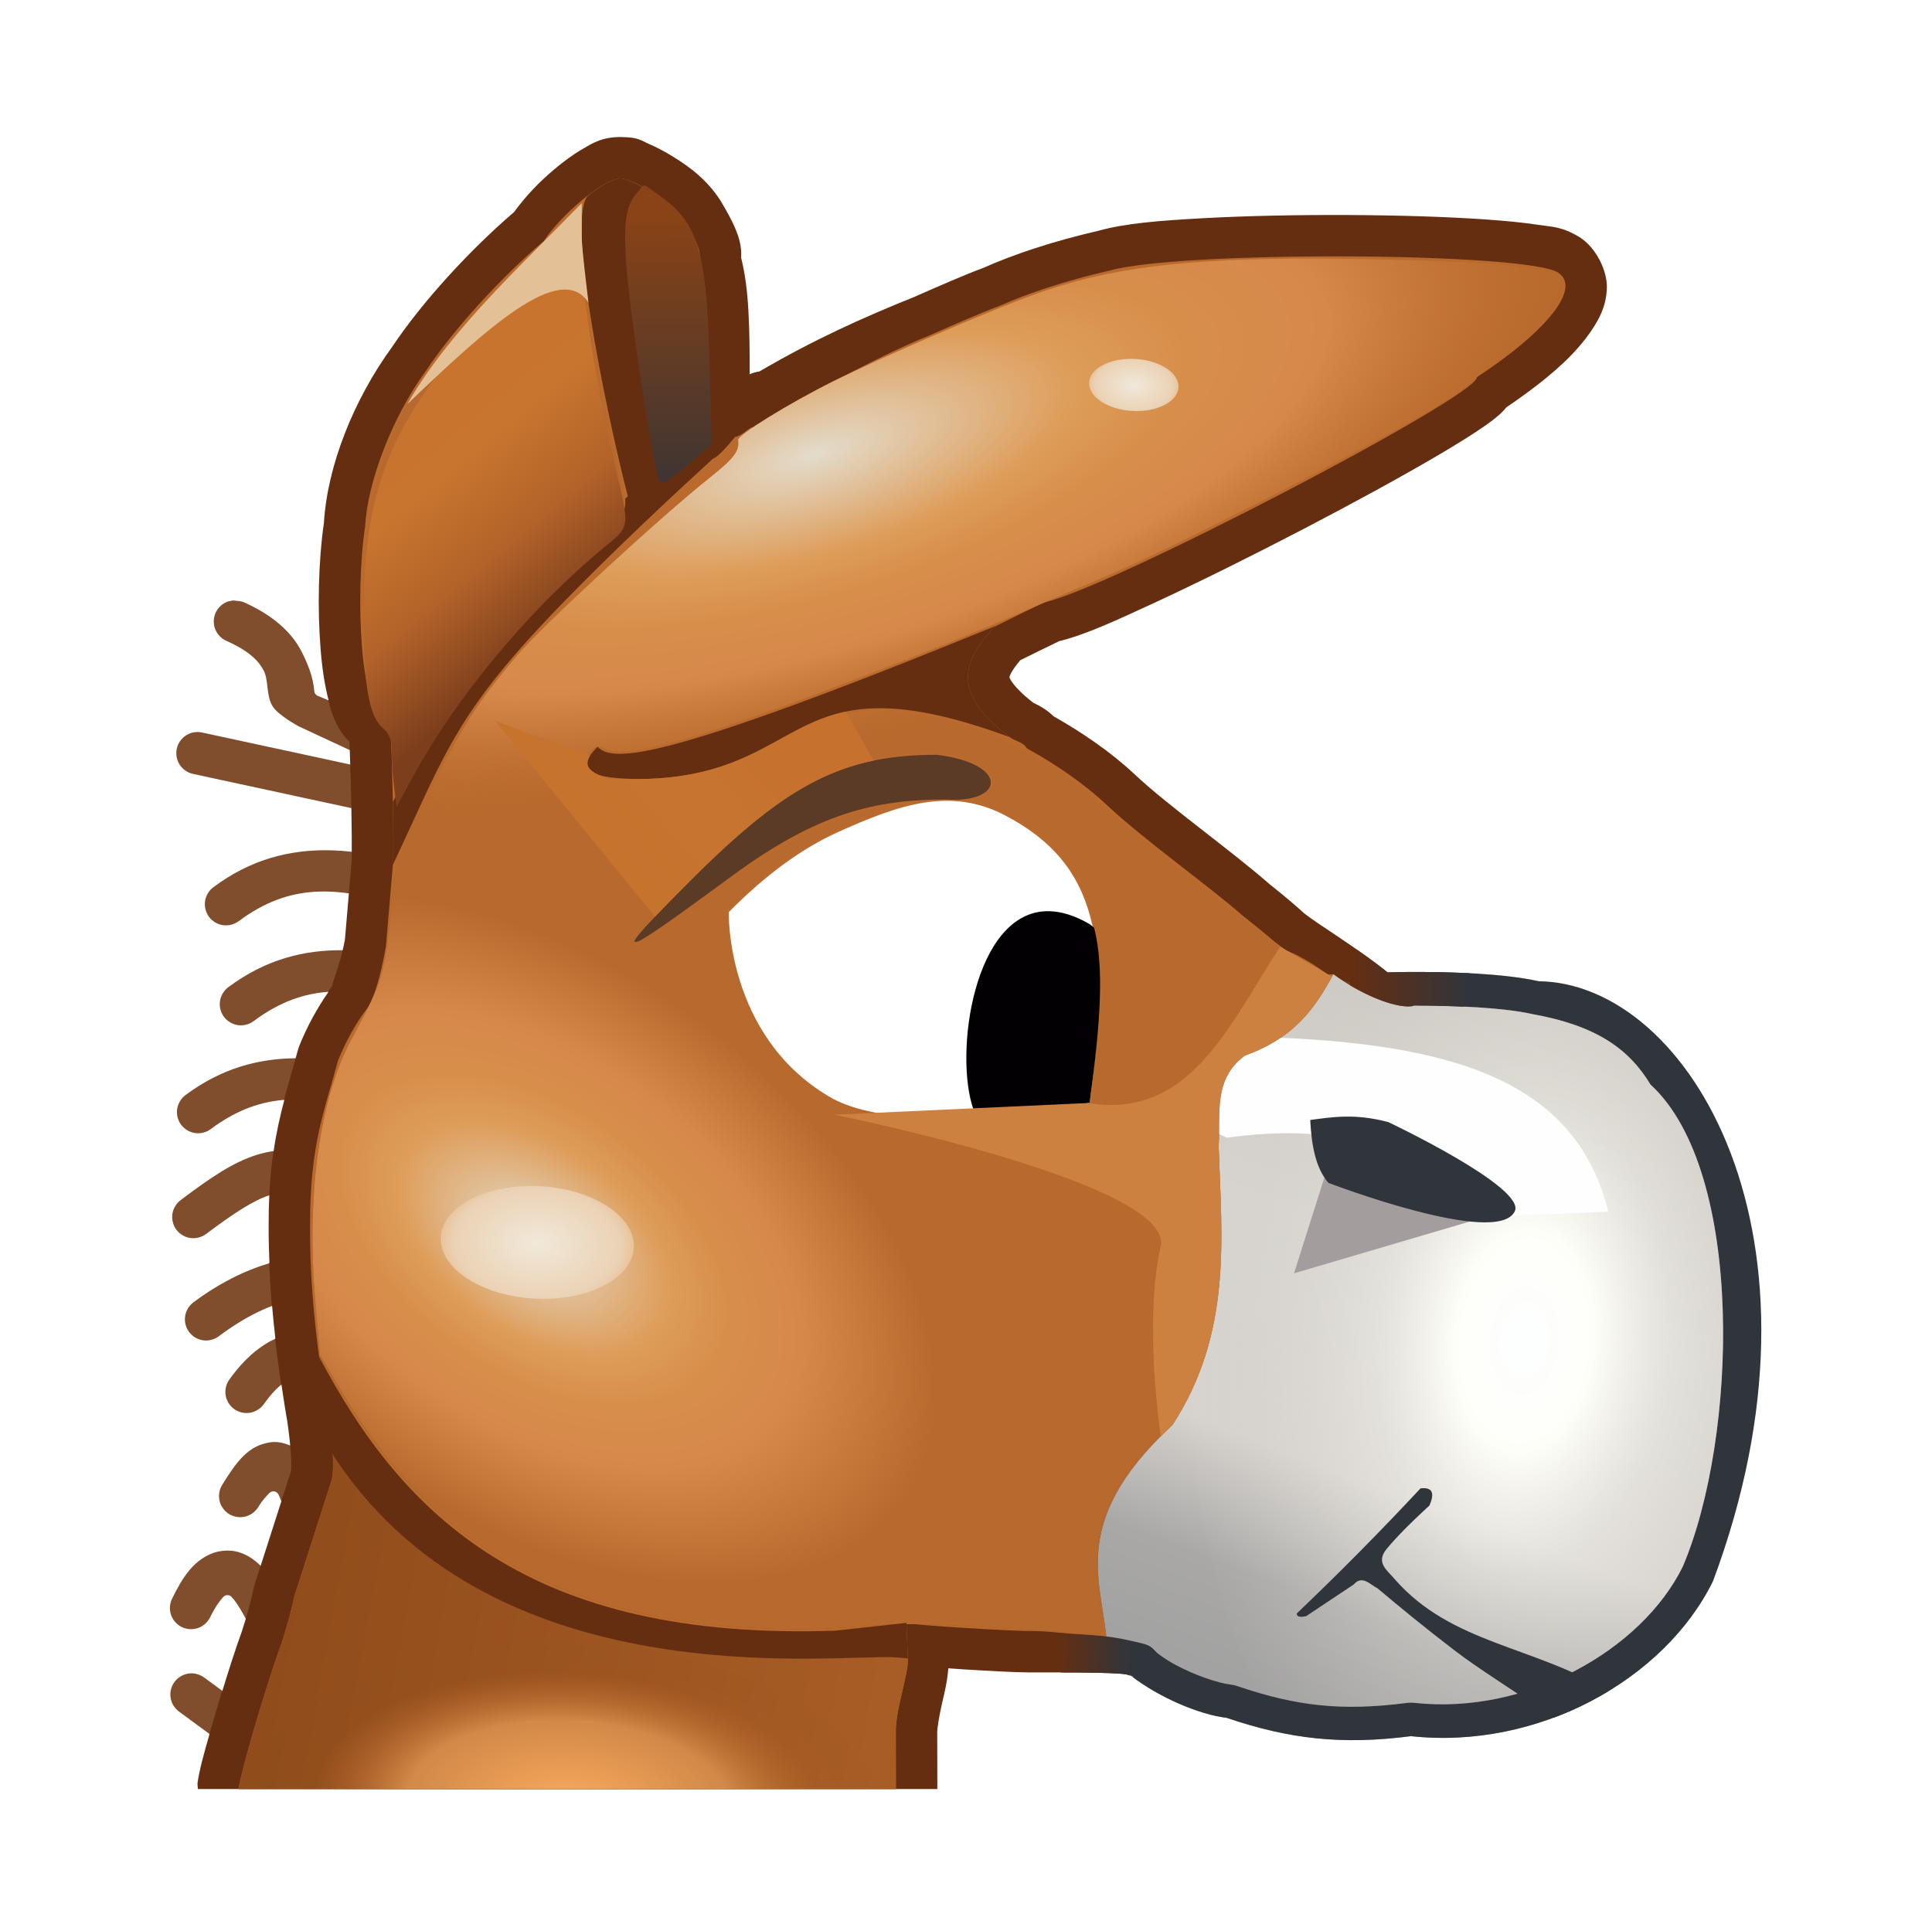<?xml version="1.0" encoding="UTF-8" standalone="no"?>
<svg
   width="500"
   height="498"
   viewBox="0 0 500 498"
   version="1.1"
   id="svg20"
   sodipodi:docname="UTorrent (copia).svg"
   inkscape:version="1.1.2 (0a00cf5339, 2022-02-04)"
   xmlns:inkscape="http://www.inkscape.org/namespaces/inkscape"
   xmlns:sodipodi="http://sodipodi.sourceforge.net/DTD/sodipodi-0.dtd"
   xmlns:xlink="http://www.w3.org/1999/xlink"
   xmlns="http://www.w3.org/2000/svg"
   xmlns:svg="http://www.w3.org/2000/svg"
   xmlns:rdf="http://www.w3.org/1999/02/22-rdf-syntax-ns#"
   xmlns:cc="http://creativecommons.org/ns#"
   xmlns:dc="http://purl.org/dc/elements/1.1/">
  <defs
     id="defs24">
    <linearGradient
       xlink:href="#grad1"
       id="grad2"
       x1="231.403"
       y1="385.544"
       x2="231.403"
       y2="406.534"
       gradientTransform="matrix(1,0,0,1,-215.777,-306)"
       gradientUnits="userSpaceOnUse" />
    <linearGradient
       id="grad1">
      <stop
         offset="0%"
         stop-color="#cf9e48"
         stop-opacity="1"
         id="stop12" />
      <stop
         offset="14%"
         stop-color="#cf9e48"
         stop-opacity="1"
         id="stop14" />
      <stop
         offset="100%"
         stop-color="#f9b900"
         stop-opacity="1"
         id="stop16" />
    </linearGradient>
    <linearGradient
       xlink:href="#grad3"
       id="grad4"
       x1="67.862"
       y1="1299.965"
       x2="67.862"
       y2="1308.731"
       gradientTransform="matrix(3.349,0,0,0.299,-215.777,-306)"
       gradientUnits="userSpaceOnUse" />
    <linearGradient
       id="grad3">
      <stop
         offset="0%"
         stop-color="#548a42"
         stop-opacity="1"
         id="stop30" />
      <stop
         offset="71%"
         stop-color="#75aa64"
         stop-opacity="1"
         id="stop32" />
      <stop
         offset="100%"
         stop-color="#4e7f3f"
         stop-opacity="1"
         id="stop34" />
    </linearGradient>
    <linearGradient
       xlink:href="#grad5"
       id="grad6"
       x1="234.031"
       y1="399.901"
       x2="234.031"
       y2="410.682"
       gradientTransform="matrix(1.01,0,0,0.99,-215.777,-306)"
       gradientUnits="userSpaceOnUse" />
    <linearGradient
       id="grad5">
      <stop
         offset="0%"
         stop-color="#75aa64"
         stop-opacity="1"
         id="stop46" />
      <stop
         offset="71%"
         stop-color="#75aa64"
         stop-opacity="1"
         id="stop48" />
      <stop
         offset="100%"
         stop-color="#4e7f3f"
         stop-opacity="1"
         id="stop50" />
    </linearGradient>
    <linearGradient
       xlink:href="#grad5"
       id="grad8"
       x1="180.946"
       y1="505.48"
       x2="180.946"
       y2="515.078"
       gradientTransform="matrix(1.302,0,0,0.768,-215.777,-306)"
       gradientUnits="userSpaceOnUse" />
    <linearGradient
       id="grad9"
       gradientTransform="matrix(1,0,0,1,-215.777,-306)"
       x1="237.815"
       y1="403.691"
       x2="239.126"
       y2="403.691"
       gradientUnits="userSpaceOnUse">
      <stop
         offset="0%"
         stop-color="#75aa64"
         stop-opacity="1"
         id="stop72" />
      <stop
         offset="17%"
         stop-color="#75aa64"
         stop-opacity="1"
         id="stop74" />
      <stop
         offset="100%"
         stop-color="#4e7f3f"
         stop-opacity="1"
         id="stop76" />
    </linearGradient>
    <linearGradient
       id="grad10"
       x1="244.728"
       y1="403.706"
       x2="246.039"
       y2="403.706"
       gradientUnits="userSpaceOnUse"
       gradientTransform="translate(-215.777,-306)">
      <stop
         offset="0%"
         stop-color="#75aa64"
         stop-opacity="1"
         id="stop83" />
      <stop
         offset="17%"
         stop-color="#75aa64"
         stop-opacity="1"
         id="stop85" />
      <stop
         offset="100%"
         stop-color="#4e7f3f"
         stop-opacity="1"
         id="stop87" />
    </linearGradient>
    <clipPath
       clipPathUnits="userSpaceOnUse"
       id="clipPath236845">
      <path
         id="path236847"
         style="fill:#652e11;stroke-width:4.948"
         d="m -517.43,982.016 c -4.25,0 -6.315,1.392 -8.498,2.66 -2.183,1.268 -4.2,2.774 -6.168,4.426 -3.437,2.885 -6.476,6.064 -8.963,9.512 -9.835,8.442 -20.305,19.836 -26.982,29.826 -8.605,11.806 -14.381,26.444 -15.131,39.006 -1.231,8.551 -1.461,18.979 -0.729,28.076 0.33,4.097 0.879,7.785 1.768,11.229 l -2.463,-1.025 c -0.411,-0.192 -0.686,-0.591 -0.719,-1.043 -0.203,-2.848 -1.286,-5.745 -2.799,-8.721 -2.186,-4.301 -6.384,-8.1 -12.859,-10.969 -0.748,-0.332 -3.217,-0.377 -2.398,-0.377 0.41,0 -0.807,0.142 -1.189,0.289 h -0.002 c -1.146,0.442 -2.102,1.353 -2.6,2.477 -0.497,1.123 -0.528,2.444 -0.086,3.59 0.442,1.146 1.352,2.102 2.475,2.6 5.153,2.283 7.23,4.541 8.299,6.643 1.061,2.087 0.494,5.649 1.992,7.924 1.314,1.994 5.695,4.348 5.695,4.348 l 11.33,5.279 c 0.038,1.125 0.058,2.098 0.092,3.186 l -32.812,-7.088 c -1.201,-0.259 -2.501,-0.023 -3.533,0.643 -1.032,0.665 -1.784,1.751 -2.043,2.951 -0.259,1.2 -0.023,2.501 0.643,3.533 0.665,1.032 1.751,1.784 2.951,2.043 l 35.061,7.572 c 0.067,3.525 0.081,6.665 0.074,9.67 -1.243,-0.137 -2.494,-0.243 -3.754,-0.295 h -0.002 c -0.551,-0.022 -1.103,-0.038 -1.654,-0.043 h -0.002 c -8.302,-0.07 -16.855,1.938 -25.221,8.188 -0.984,0.735 -1.658,1.87 -1.834,3.086 -0.176,1.216 0.149,2.497 0.885,3.481 0.735,0.984 1.87,1.658 3.086,1.834 1.216,0.176 2.497,-0.149 3.48,-0.885 5.776,-4.315 11.32,-6.186 16.91,-6.514 2.475,-0.145 4.958,0.041 7.477,0.393 l -0.877,10.26 c -0.148,0.812 -0.354,1.532 -0.539,2.297 -0.02,-2e-4 -0.04,0 -0.061,0 h -0.002 c -8.302,-0.071 -16.853,1.938 -25.219,8.188 -0.984,0.735 -1.66,1.871 -1.836,3.086 -0.176,1.215 0.15,2.494 0.885,3.478 0.735,0.984 1.87,1.66 3.086,1.836 1.216,0.176 2.496,-0.15 3.48,-0.885 5.659,-4.227 11.095,-6.101 16.57,-6.484 -2.503,3.617 -4.674,7.541 -6.412,11.834 -0.147,0.362 -0.27,0.732 -0.369,1.109 -0.152,0.578 -0.333,1.175 -0.492,1.752 -8.043,0.067 -16.305,2.125 -24.395,8.168 -0.984,0.735 -1.66,1.871 -1.836,3.086 -0.176,1.215 0.15,2.494 0.885,3.478 0.735,0.984 1.87,1.66 3.086,1.836 1.216,0.176 2.496,-0.15 3.48,-0.885 5.559,-4.152 10.903,-6.027 16.279,-6.455 -0.895,3.402 -1.741,7.02 -2.367,11.322 -1.276,0.183 -2.532,0.462 -3.773,0.855 -5.452,1.729 -10.247,5.098 -16.807,9.998 -0.984,0.735 -1.658,1.87 -1.834,3.086 -0.176,1.216 0.149,2.497 0.885,3.481 0.735,0.984 1.871,1.658 3.086,1.834 1.215,0.176 2.495,-0.15 3.479,-0.885 6.389,-4.773 10.509,-7.448 14.008,-8.562 -0.101,2.07 -0.155,4.255 -0.146,6.592 -0.021,2.731 0.061,5.562 0.17,8.42 -5.624,1.691 -11.249,4.513 -16.834,8.686 -0.984,0.735 -1.658,1.87 -1.834,3.086 -0.176,1.216 0.149,2.497 0.885,3.481 0.735,0.984 1.871,1.658 3.086,1.834 1.215,0.176 2.495,-0.15 3.479,-0.885 4.13,-3.085 8.019,-5.269 11.812,-6.711 0.197,2.371 0.447,4.795 0.725,7.246 -0.447,0.227 -0.945,0.425 -1.363,0.668 -4.178,2.424 -6.839,5.614 -8.82,8.355 -0.719,0.995 -1.025,2.28 -0.83,3.492 0.195,1.212 0.888,2.337 1.883,3.057 0.995,0.72 2.281,1.025 3.494,0.83 1.213,-0.195 2.337,-0.887 3.057,-1.883 1.231,-1.703 2.391,-3.113 3.924,-4.35 0.408,2.697 0.802,5.383 1.299,8.168 l -0.037,-0.219 c 0.345,2.243 0.472,3.865 0.615,5.502 -1.101,-0.468 -2.346,-0.785 -3.555,-0.754 h -0.004 c -0.292,0.01 -0.577,0.033 -0.854,0.076 h -0.002 c -2.441,0.382 -4.199,1.386 -5.838,2.977 -1.639,1.59 -3.118,3.797 -4.752,6.445 -0.645,1.045 -0.857,2.35 -0.574,3.545 0.283,1.195 1.058,2.267 2.104,2.912 1.045,0.645 2.35,0.856 3.545,0.572 1.195,-0.283 2.266,-1.058 2.91,-2.103 1.028,-1.666 1.833,-2.447 2.457,-3.107 0.605,-0.639 1.664,-0.47 2.039,0.326 0.199,0.424 0.403,1.046 0.604,1.551 l -4.568,14.227 c -0.046,-0.045 -0.086,-0.1 -0.133,-0.144 -1.329,-1.273 -2.865,-2.36 -4.828,-2.922 -0.708,-0.203 -1.49,-0.31 -2.289,-0.318 h -0.002 c -0.267,3e-4 -0.539,0.01 -0.811,0.027 -1.07,0.079 -2.132,0.334 -3.053,0.744 -3.902,1.738 -6.115,5.045 -8.49,9.887 -0.541,1.103 -0.626,2.422 -0.229,3.584 0.397,1.162 1.272,2.153 2.375,2.693 1.103,0.541 2.422,0.626 3.584,0.229 1.162,-0.397 2.153,-1.272 2.693,-2.375 1.284,-2.617 2.324,-3.869 2.928,-4.518 0.489,-0.525 1.319,-0.531 1.816,-0.014 0.91,0.949 1.967,2.732 3.113,4.889 -0.274,0.918 -0.53,1.848 -0.828,2.742 -1.445,3.991 -2.915,8.604 -4.318,13.18 l -4.047,-2.975 c -0.742,-0.545 -1.648,-0.867 -2.568,-0.908 -0.307,-0.014 -0.614,-2e-4 -0.918,0.051 -1.214,0.185 -2.345,0.869 -3.072,1.859 -0.727,0.99 -1.043,2.272 -0.857,3.486 0.186,1.214 0.87,2.345 1.859,3.072 l 6.766,4.971 c -1.244,4.307 -2.24,7.886 -2.668,10.885 5.4e-4,0.434 0.032,0.867 0.094,1.297 h 163.699 l 0.002,-0.018 -0.023,-12.227 c -1.7e-4,-0.083 -7.3e-4,-0.167 -0.004,-0.25 -0.024,-0.831 0.413,-3.644 1.098,-6.598 0.531,-2.289 1.132,-4.676 1.361,-7.637 1.096,0.074 2.027,0.154 3.164,0.225 6.154,0.381 11.99,0.691 14.895,0.691 3.486,0 19.027,-0.11 21.275,0.449 0.86,0.214 1.109,0.34 1.256,0.391 6.035,4.655 14.89,8.485 21.012,9.207 13.865,4.708 25.511,6.037 40.826,4.061 27.998,3.043 56.068,-12.388 66.844,-34.295 28.443,-76.008 -5.082,-132.466 -38.605,-132.873 -7.785,-1.729 -19.455,-2.1 -29.18,-2.037 -1.689,0.011 -2.763,0.062 -4.246,0.092 -6.149,-5.055 -15.368,-10.621 -18.43,-13.053 -2.115,-1.935 -4.384,-3.841 -7.672,-6.469 -8.7,-7.605 -22.495,-17.37 -29.969,-24.404 -5.08,-4.782 -11.441,-9.145 -17.861,-12.777 -1.409,-1.357 -2.886,-2.22 -3.699,-2.603 -0.492,-0.232 -0.65,-0.32 -0.791,-0.393 -4.661,-3.602 -5.289,-5.588 -5.293,-5.629 -0.004,-0.041 0.138,-1.109 2.402,-3.789 2.677,-1.327 5.436,-2.687 8.605,-4.219 5.817,-1.431 12.305,-4.424 21.342,-8.613 9.815,-4.55 21.45,-10.335 32.666,-16.176 11.216,-5.841 21.983,-11.719 30.111,-16.51 4.064,-2.396 7.445,-4.497 10.074,-6.336 1.315,-0.919 2.424,-1.736 3.549,-2.762 0.389,-0.355 0.836,-0.878 1.277,-1.385 1.622,-1.094 3.101,-2.142 4.467,-3.148 0.012,-0.01 0.023,-0.017 0.035,-0.025 -0.115,0.085 0.054,-0.035 0.336,-0.246 5.802,-4.313 10.598,-8.571 13.959,-13.541 1.683,-2.489 3.239,-5.235 3.439,-9.252 0.2,-4.017 -2.454,-9.182 -5.938,-11.398 -0.068,-0.043 -0.136,-0.086 -0.205,-0.127 -3.861,-2.317 -5.87,-2.193 -9.086,-2.682 -3.215,-0.489 -7.035,-0.862 -11.395,-1.17 -8.719,-0.616 -19.545,-0.945 -30.648,-0.996 -11.104,-0.051 -22.454,0.176 -32.166,0.709 -9.662,0.53 -17.194,1.132 -23.016,2.754 -10.007,2.291 -18.98,5.28 -25.533,8.219 -4.524,1.688 -9.69,3.97 -15.309,6.436 -11.415,4.591 -22.322,9.509 -34.295,16.51 -0.935,0.151 -1.65,0.373 -2.166,0.648 -0.004,-4.335 -0.019,-9.263 -0.289,-14.086 -0.232,-4.148 -0.672,-7.957 -1.611,-11.729 0.178,-2.621 -0.589,-4.744 -1.201,-6.238 -0.888,-2.169 -1.922,-3.928 -3.127,-6.01 -0.064,-0.111 -0.131,-0.22 -0.199,-0.328 -3.037,-4.772 -7.016,-7.627 -10.658,-9.873 -1.821,-1.123 -3.562,-2.03 -5.221,-2.744 -1.659,-0.714 -2.281,-1.527 -6.217,-1.527 z" />
    </clipPath>
    <linearGradient
       inkscape:collect="always"
       xlink:href="#linearGradient118958-0-6"
       id="linearGradient118960"
       x1="-522.071"
       y1="1306.429"
       x2="-313.014"
       y2="1011.455"
       gradientUnits="userSpaceOnUse" />
    <linearGradient
       inkscape:collect="always"
       id="linearGradient118958-0-6">
      <stop
         style="stop-color:#944c1c;stop-opacity:1"
         offset="0"
         id="stop118954" />
      <stop
         style="stop-color:#b46529;stop-opacity:1;"
         offset="0.403"
         id="stop135659" />
      <stop
         style="stop-color:#c47130;stop-opacity:1"
         offset="0.443"
         id="stop119794" />
      <stop
         style="stop-color:#d0813f;stop-opacity:1"
         offset="0.915"
         id="stop123762" />
      <stop
         style="stop-color:#a8571d;stop-opacity:1"
         offset="1"
         id="stop118956" />
    </linearGradient>
    <clipPath
       clipPathUnits="userSpaceOnUse"
       id="clipPath148622">
      <path
         id="path148624"
         style="fill:url(#linearGradient148626);fill-opacity:1;fill-rule:evenodd;stroke:none;stroke-width:10.002;stroke-linecap:round;stroke-linejoin:bevel;stroke-miterlimit:4;stroke-dasharray:none;stop-color:#000000"
         sodipodi:type="inkscape:offset"
         inkscape:radius="1.2454529"
         inkscape:original="M -526.09375 996.66211 L -538.99023 1009.6953 C -567.45312 1038.4592 -574.4394 1053.3161 -574.4082 1085.0176 C -574.3938 1099.6806 -573.18778 1106.6419 -570.21289 1109.2285 C -568.69233 1110.5507 -568.17883 1111.8541 -568.17383 1114.4199 C -568.16983 1116.304 -567.92713 1119.8502 -567.63281 1122.3008 L -567.09766 1126.7559 L -563.77148 1120.6172 C -554.20181 1102.9546 -538.72299 1084.1574 -522.29883 1070.2539 C -514.92273 1064.0099 -515.2486 1066.3057 -519.24609 1048.8223 C -523.21578 1031.4605 -526.09375 1012.7688 -526.09375 1004.3535 L -526.09375 996.66211 z M -362.7207 1008.9395 C -392.94951 1008.8237 -409.73706 1011.0417 -425.92578 1016.8887 C -436.02782 1020.5374 -460.02479 1030.91 -470.53906 1036.1719 C -480.36468 1041.0892 -491.61434 1048.03 -491.46484 1049.084 C -491.12084 1051.5092 -492.34421 1053.1441 -497.68555 1057.3965 C -508.90896 1066.3319 -534.87013 1090.2872 -540.4043 1096.8145 C -549.29121 1107.2962 -552.80681 1112.8319 -560.28711 1128.1113 C -567.34321 1142.5242 -567.37681 1142.6232 -568.20898 1151.6797 C -569.65467 1167.4131 -570.14493 1169.0876 -576.89844 1181.4551 C -584.10217 1194.6472 -587.10998 1216.145 -585.07617 1239.8984 L -584.06641 1251.6836 L -579.54492 1259.3145 C -562.86537 1287.4642 -541.69648 1302.8488 -510.68555 1309.3574 C -497.77232 1312.0676 -479.58266 1313.0994 -465.9082 1311.8984 C -456.20399 1311.0461 -450.7063 1311.08 -434.76367 1312.0898 C -424.11552 1312.7643 -414.36298 1313.3686 -413.08984 1313.4336 C -410.43016 1313.5689 -410.47682 1313.8818 -411.70703 1304.2891 C -413.32896 1291.642 -409.99542 1282.1751 -400.19141 1271.5859 C -393.76381 1264.6435 -388.97583 1255.2108 -386.67188 1244.9492 C -385.40492 1239.3061 -385.18932 1234.8179 -385.33789 1217.248 C -385.4477 1204.2619 -385.16741 1194.9712 -384.60156 1192.8379 C -383.42538 1188.4038 -381.15733 1185.9992 -375.40625 1183.084 C -370.87969 1180.7895 -364.07039 1174.4115 -361.98438 1170.5137 C -360.71121 1168.1348 -361.27466 1167.4844 -367.99219 1163.5625 C -372.59379 1160.8758 -400.07344 1139.1321 -410.96094 1129.5625 C -425.58602 1116.7077 -443.9279 1109.0059 -459.91992 1109.0059 C -466.94818 1109.0059 -472.37564 1110.7362 -483.75195 1116.5977 C -495.01028 1122.3985 -501.8748 1124.1582 -513.23633 1124.1582 C -523.89159 1124.1582 -527.26224 1122.2497 -524.06055 1118.0293 C -523.08496 1116.7433 -522.60225 1116.6755 -520.66406 1117.5586 C -517.36182 1119.0632 -509.35884 1117.4706 -493.01562 1112.0547 C -478.04471 1107.0933 -445.48544 1094.5741 -430.70703 1088.0977 C -425.53166 1085.8297 -416.93931 1082.165 -411.61523 1079.9531 C -393.84643 1072.5711 -345.39575 1047.3916 -334.20508 1039.7246 C -330.57269 1037.2359 -325.54356 1033.34 -317.48633 1026.7695 C -310.21194 1020.8373 -306.97713 1014.1482 -310.47656 1012.2754 C -313.53895 1010.6364 -325.71639 1009.6378 -348.90625 1009.127 C -353.81074 1009.0189 -358.4023 1008.956 -362.7207 1008.9395 z M -449.35547 1118.3965 C -447.50348 1118.3965 -445.93975 1118.6056 -444.125 1119.0117 C -435.70452 1120.8961 -432.45463 1125.5777 -437.91992 1127.9531 C -439.42455 1128.6071 -440.04485 1129.1578 -439.29688 1129.1758 C -436.45047 1129.2448 -425.7986 1135.3616 -422.12109 1139.0391 C -415.73177 1145.4284 -411.90306 1154.7324 -411.12305 1165.7656 C -410.71614 1171.5212 -412.53581 1195.2233 -413.45508 1196.1426 C -413.61176 1196.2993 -417.90077 1196.9961 -422.98828 1197.6914 C -432.95792 1199.0542 -448.67986 1199.9218 -454.125 1199.4102 C -460.27772 1198.8321 -466.70612 1197.2123 -470.53906 1195.2734 C -482.64137 1189.1516 -491.88406 1174.3558 -493.71484 1158.1738 L -494.2793 1153.1914 L -487.85742 1147.7246 C -479.67993 1140.7614 -474.43178 1137.521 -464.5625 1133.3398 C -457.80735 1130.4777 -457.1972 1130.0676 -460.39062 1130.541 C -470.14396 1131.9867 -479.8292 1136.8803 -496.21289 1148.6406 C -510.49667 1158.8935 -513.18232 1160.589 -514.45703 1160.1641 C -515.71819 1159.7437 -500.20521 1143.6143 -491.26758 1136.0527 C -478.15913 1124.9623 -469.51344 1120.74 -456.3125 1118.9824 C -453.34798 1118.5877 -451.20746 1118.3921 -449.35547 1118.3965 z " />
    </clipPath>
    <filter
       inkscape:collect="always"
       style="color-interpolation-filters:sRGB"
       id="filter147995"
       x="-0.122"
       y="-0.134"
       width="1.244"
       height="1.268">
      <feGaussianBlur
         inkscape:collect="always"
         stdDeviation="5.129"
         id="feGaussianBlur147997" />
    </filter>
    <linearGradient
       inkscape:collect="always"
       xlink:href="#linearGradient84627-2"
       id="linearGradient84629"
       x1="-361.598"
       y1="1338.962"
       x2="-303.498"
       y2="1184.776"
       gradientUnits="userSpaceOnUse" />
    <linearGradient
       inkscape:collect="always"
       id="linearGradient84627-2">
      <stop
         style="stop-color:#a1a1a1;stop-opacity:1;"
         offset="0"
         id="stop84623" />
      <stop
         style="stop-color:#aaa9a8;stop-opacity:1;"
         offset="0.184"
         id="stop98820" />
      <stop
         style="stop-color:#d7d3ce;stop-opacity:1"
         offset="0.357"
         id="stop84951" />
      <stop
         style="stop-color:#d7d4cf;stop-opacity:1"
         offset="0.654"
         id="stop86033" />
      <stop
         style="stop-color:#cdc9c3;stop-opacity:1"
         offset="1"
         id="stop84625" />
    </linearGradient>
    <radialGradient
       inkscape:collect="always"
       xlink:href="#linearGradient84627"
       id="radialGradient92064"
       cx="-318.661"
       cy="1247.653"
       fx="-318.661"
       fy="1247.653"
       r="71.649"
       gradientTransform="matrix(1.022,0.084,-0.134,1.625,175.422,-752.134)"
       gradientUnits="userSpaceOnUse" />
    <linearGradient
       inkscape:collect="always"
       id="linearGradient84627">
      <stop
         style="stop-color:#fdffff;stop-opacity:1"
         offset="0"
         id="stop92053" />
      <stop
         style="stop-color:#fefef9;stop-opacity:0.996"
         offset="0.21"
         id="stop97723" />
      <stop
         style="stop-color:#eeede6;stop-opacity:0.529"
         offset="0.444"
         id="stop92055" />
      <stop
         style="stop-color:#cdc9c3;stop-opacity:0.002"
         offset="1"
         id="stop92059" />
    </linearGradient>
    <filter
       inkscape:collect="always"
       style="color-interpolation-filters:sRGB"
       id="filter99342"
       x="-0.104"
       y="-0.196"
       width="1.208"
       height="1.392">
      <feGaussianBlur
         inkscape:collect="always"
         stdDeviation="1.815"
         id="feGaussianBlur99344" />
    </filter>
    <filter
       inkscape:collect="always"
       style="color-interpolation-filters:sRGB"
       id="filter187249"
       x="-0.211"
       y="-0.463"
       width="1.423"
       height="1.925">
      <feGaussianBlur
         inkscape:collect="always"
         stdDeviation="7.594"
         id="feGaussianBlur187251" />
    </filter>
    <linearGradient
       inkscape:collect="always"
       xlink:href="#linearGradient101468"
       id="linearGradient101470"
       x1="-356.047"
       y1="1168.209"
       x2="-329.541"
       y2="1168.209"
       gradientUnits="userSpaceOnUse" />
    <linearGradient
       inkscape:collect="always"
       id="linearGradient101468">
      <stop
         style="stop-color:#652e11;stop-opacity:1"
         offset="0"
         id="stop101464" />
      <stop
         style="stop-color:#30353c;stop-opacity:1"
         offset="1"
         id="stop101466" />
    </linearGradient>
    <linearGradient
       inkscape:collect="always"
       xlink:href="#linearGradient101468"
       id="linearGradient103981"
       x1="-420.682"
       y1="1317.99"
       x2="-404.55"
       y2="1318.415"
       gradientUnits="userSpaceOnUse" />
    <radialGradient
       inkscape:collect="always"
       xlink:href="#linearGradient118958-0-5-9"
       id="radialGradient149635"
       cx="-516.548"
       cy="1204.664"
       fx="-516.548"
       fy="1204.664"
       r="138.319"
       gradientTransform="matrix(0.254,-0.36,0.593,0.419,-1119.943,535.295)"
       gradientUnits="userSpaceOnUse" />
    <linearGradient
       inkscape:collect="always"
       id="linearGradient118958-0-5-9">
      <stop
         style="stop-color:#e3dccc;stop-opacity:1"
         offset="0"
         id="stop149624" />
      <stop
         style="stop-color:#de9d5a;stop-opacity:1"
         offset="0.336"
         id="stop149626" />
      <stop
         style="stop-color:#d78e4b;stop-opacity:1"
         offset="0.484"
         id="stop154998" />
      <stop
         style="stop-color:#d6884b;stop-opacity:1"
         offset="0.665"
         id="stop157941" />
      <stop
         style="stop-color:#b8692d;stop-opacity:1"
         offset="1"
         id="stop149632" />
    </linearGradient>
    <filter
       inkscape:collect="always"
       style="color-interpolation-filters:sRGB"
       id="filter170630"
       x="-0.021"
       y="-0.02"
       width="1.043"
       height="1.039">
      <feGaussianBlur
         inkscape:collect="always"
         stdDeviation="2.475"
         id="feGaussianBlur170632" />
    </filter>
    <radialGradient
       inkscape:collect="always"
       xlink:href="#linearGradient177211-0"
       id="radialGradient177213"
       cx="-461.526"
       cy="1255.583"
       fx="-461.526"
       fy="1255.583"
       r="27.113"
       gradientTransform="matrix(1,0,0,0.67,0,414.584)"
       gradientUnits="userSpaceOnUse" />
    <linearGradient
       inkscape:collect="always"
       id="linearGradient177211-0">
      <stop
         style="stop-color:#f0e9da;stop-opacity:1;"
         offset="0"
         id="stop177207" />
      <stop
         style="stop-color:#ebd2b5;stop-opacity:1;"
         offset="0.681"
         id="stop178359" />
      <stop
         style="stop-color:#e4a76c;stop-opacity:1"
         offset="1"
         id="stop177209" />
    </linearGradient>
    <filter
       inkscape:collect="always"
       style="color-interpolation-filters:sRGB"
       id="filter175236"
       x="-0.133"
       y="-0.229"
       width="1.266"
       height="1.458">
      <feGaussianBlur
         inkscape:collect="always"
         stdDeviation="2.377"
         id="feGaussianBlur175238" />
    </filter>
    <radialGradient
       inkscape:collect="always"
       xlink:href="#linearGradient118958-0"
       id="radialGradient179072"
       gradientUnits="userSpaceOnUse"
       gradientTransform="matrix(-0.135,-0.448,1.225,-0.368,-1881.82,1418.957)"
       cx="-114.741"
       cy="1135.967"
       fx="-114.741"
       fy="1135.967"
       r="138.319" />
    <linearGradient
       inkscape:collect="always"
       id="linearGradient118958-0">
      <stop
         style="stop-color:#e3dccc;stop-opacity:1"
         offset="0"
         id="stop179061" />
      <stop
         style="stop-color:#de9d5a;stop-opacity:1"
         offset="0.336"
         id="stop179063" />
      <stop
         style="stop-color:#d78e4b;stop-opacity:1"
         offset="0.484"
         id="stop179065" />
      <stop
         style="stop-color:#d6884b;stop-opacity:1"
         offset="0.665"
         id="stop179067" />
      <stop
         style="stop-color:#bf6e2f;stop-opacity:0"
         offset="1"
         id="stop179069" />
    </linearGradient>
    <linearGradient
       inkscape:collect="always"
       xlink:href="#linearGradient118958-0-5"
       id="linearGradient201869"
       x1="-558.016"
       y1="1043.908"
       x2="-523.775"
       y2="1085.132"
       gradientUnits="userSpaceOnUse" />
    <linearGradient
       inkscape:collect="always"
       id="linearGradient118958-0-5">
      <stop
         style="stop-color:#c8742e;stop-opacity:1"
         offset="0"
         id="stop201858" />
      <stop
         style="stop-color:#c8752f;stop-opacity:1"
         offset="0.203"
         id="stop201860" />
      <stop
         style="stop-color:#be6c2c;stop-opacity:1"
         offset="0.398"
         id="stop201862" />
      <stop
         style="stop-color:#b3632a;stop-opacity:1"
         offset="0.584"
         id="stop201864" />
      <stop
         style="stop-color:#7c3e1c;stop-opacity:1"
         offset="1"
         id="stop201866" />
    </linearGradient>
    <filter
       inkscape:collect="always"
       style="color-interpolation-filters:sRGB"
       id="filter170630-3"
       x="-0.102"
       y="-0.046"
       width="1.205"
       height="1.091">
      <feGaussianBlur
         inkscape:collect="always"
         stdDeviation="2.475"
         id="feGaussianBlur170632-1" />
    </filter>
    <filter
       inkscape:collect="always"
       style="color-interpolation-filters:sRGB"
       id="filter140739"
       x="-0.125"
       y="-0.113"
       width="1.251"
       height="1.226">
      <feGaussianBlur
         inkscape:collect="always"
         stdDeviation="2.094"
         id="feGaussianBlur140741" />
    </filter>
    <filter
       inkscape:collect="always"
       style="color-interpolation-filters:sRGB"
       id="filter118023"
       x="-0.083"
       y="-0.084"
       width="1.166"
       height="1.168">
      <feGaussianBlur
         inkscape:collect="always"
         stdDeviation="3.802"
         id="feGaussianBlur118025" />
    </filter>
    <radialGradient
       inkscape:collect="always"
       xlink:href="#linearGradient177211-0"
       id="radialGradient177213-2"
       cx="-461.526"
       cy="1255.583"
       fx="-461.526"
       fy="1255.583"
       r="27.113"
       gradientTransform="matrix(1,0,0,0.67,0,414.584)"
       gradientUnits="userSpaceOnUse" />
    <filter
       inkscape:collect="always"
       style="color-interpolation-filters:sRGB"
       id="filter175236-4"
       x="-0.555"
       y="-0.954"
       width="2.11"
       height="2.908">
      <feGaussianBlur
         inkscape:collect="always"
         stdDeviation="9.901"
         id="feGaussianBlur175238-4" />
    </filter>
    <linearGradient
       inkscape:collect="always"
       xlink:href="#linearGradient195796"
       id="linearGradient195798"
       x1="-508.264"
       y1="999.49"
       x2="-508.216"
       y2="1061.908"
       gradientUnits="userSpaceOnUse" />
    <linearGradient
       inkscape:collect="always"
       id="linearGradient195796">
      <stop
         style="stop-color:#894316;stop-opacity:1;"
         offset="0"
         id="stop195792" />
      <stop
         style="stop-color:#3a3434;stop-opacity:1"
         offset="1"
         id="stop195794" />
    </linearGradient>
    <linearGradient
       inkscape:collect="always"
       xlink:href="#linearGradient218702"
       id="linearGradient218704"
       x1="-516.16"
       y1="1144.472"
       x2="-482.339"
       y2="1115.006"
       gradientUnits="userSpaceOnUse" />
    <linearGradient
       inkscape:collect="always"
       id="linearGradient218702">
      <stop
         style="stop-color:#c5732d;stop-opacity:1"
         offset="0"
         id="stop218706" />
      <stop
         style="stop-color:#c77431;stop-opacity:1"
         offset="0.575"
         id="stop218903" />
      <stop
         style="stop-color:#c6712d;stop-opacity:1"
         offset="1"
         id="stop218708" />
    </linearGradient>
    <filter
       inkscape:collect="always"
       style="color-interpolation-filters:sRGB"
       id="filter218694"
       x="-0.118"
       y="-0.218"
       width="1.237"
       height="1.436">
      <feGaussianBlur
         inkscape:collect="always"
         stdDeviation="4.129"
         id="feGaussianBlur218696" />
    </filter>
    <linearGradient
       inkscape:collect="always"
       xlink:href="#linearGradient226023"
       id="linearGradient226025"
       x1="-602.084"
       y1="1310.732"
       x2="-451.972"
       y2="1338.83"
       gradientUnits="userSpaceOnUse" />
    <linearGradient
       inkscape:collect="always"
       id="linearGradient226023">
      <stop
         style="stop-color:#8f4b1b;stop-opacity:1"
         offset="0"
         id="stop226027" />
      <stop
         style="stop-color:#a95e25;stop-opacity:1"
         offset="1"
         id="stop226029" />
    </linearGradient>
    <radialGradient
       inkscape:collect="always"
       xlink:href="#linearGradient230100"
       id="radialGradient230102"
       cx="-528.16"
       cy="1392.708"
       fx="-528.16"
       fy="1392.708"
       r="74.094"
       gradientTransform="matrix(1.259,0.065,-0.034,0.651,183.406,479.044)"
       gradientUnits="userSpaceOnUse" />
    <linearGradient
       inkscape:collect="always"
       id="linearGradient230100">
      <stop
         style="stop-color:#f9ab5d;stop-opacity:1"
         offset="0"
         id="stop230096" />
      <stop
         style="stop-color:#d28949;stop-opacity:1"
         offset="0.385"
         id="stop230728" />
      <stop
         style="stop-color:#b96a2c;stop-opacity:0.003"
         offset="0.607"
         id="stop230922" />
      <stop
         style="stop-color:#b96a2c;stop-opacity:0;"
         offset="1"
         id="stop230098" />
    </linearGradient>
    <filter
       inkscape:collect="always"
       style="color-interpolation-filters:sRGB"
       id="filter235428"
       x="-0.008"
       y="-0.016"
       width="1.016"
       height="1.032">
      <feGaussianBlur
         inkscape:collect="always"
         stdDeviation="0.497"
         id="feGaussianBlur235430" />
    </filter>
  </defs>
  <sodipodi:namedview
     id="namedview22"
     pagecolor="#ffffff"
     bordercolor="#000000"
     borderopacity="0.25"
     inkscape:pageshadow="2"
     inkscape:pageopacity="0.0"
     inkscape:pagecheckerboard="0"
     showgrid="false"
     inkscape:zoom="0.5"
     inkscape:cx="544"
     inkscape:cy="372"
     inkscape:window-width="1920"
     inkscape:window-height="974"
     inkscape:window-x="-11"
     inkscape:window-y="-11"
     inkscape:window-maximized="1"
     inkscape:current-layer="svg20"
     showguides="true"
     inkscape:guide-bbox="true"
     inkscape:object-paths="true"
     inkscape:snap-intersection-paths="true"
     inkscape:snap-smooth-nodes="true"
     inkscape:snap-midpoints="true"
     inkscape:snap-global="false" />
  <!-- Generator: Sketch 56.3 (81716) - https://sketch.com -->
  <title
     id="title2">Group</title>
  <desc
     id="desc4">Created with Sketch.</desc>
  <g
     id="g236770"
     clip-path="url(#clipPath236845)"
     transform="matrix(1.169,0,0,1.169,765.561,-1112.511)">
    <path
       id="path23637"
       style="fill:#804d2d;fill-rule:evenodd;stroke-width:11.883;stroke-linecap:round"
       d="m -603.371,1084.615 c 0.41,0 -0.807,0.141 -1.189,0.289 h -0.002 c -1.146,0.442 -2.102,1.353 -2.6,2.477 -0.497,1.123 -0.528,2.444 -0.086,3.59 0.442,1.146 1.352,2.102 2.475,2.6 5.153,2.283 7.23,4.541 8.299,6.643 1.061,2.087 0.494,5.65 1.993,7.924 1.314,1.994 5.695,4.347 5.695,4.347 l 13.889,6.471 c 1.35,0.63 0.665,2.668 -0.791,2.355 l -34.488,-7.449 c -1.201,-0.259 -2.501,-0.023 -3.533,0.643 -1.032,0.665 -1.784,1.751 -2.043,2.951 -0.259,1.2 -0.023,2.501 0.643,3.533 0.665,1.032 1.751,1.784 2.951,2.043 l 52.529,11.346 c 1.201,0.259 2.501,0.023 3.533,-0.643 1.032,-0.665 1.784,-1.751 2.043,-2.951 0.081,-0.385 0.114,-0.781 0.096,-1.174 -0.029,-0.641 0.433,-1.2 1.068,-1.293 1.522,-0.22 2.906,-1.24 3.566,-2.629 0.517,-1.113 0.572,-2.431 0.152,-3.584 -0.421,-1.154 -1.312,-2.128 -2.426,-2.647 l -32.997,-13.732 c -0.411,-0.192 -0.686,-0.591 -0.719,-1.043 -0.203,-2.848 -1.286,-5.745 -2.799,-8.721 -2.186,-4.301 -6.384,-8.1 -12.859,-10.969 -0.748,-0.332 -3.217,-0.377 -2.398,-0.377 z m 20.933,55.32 c -8.302,-0.07 -16.855,1.938 -25.221,8.188 -0.984,0.735 -1.658,1.87 -1.834,3.086 -0.176,1.216 0.149,2.497 0.885,3.481 0.735,0.984 1.87,1.658 3.086,1.834 1.216,0.176 2.497,-0.149 3.48,-0.885 5.776,-4.315 11.32,-6.186 16.91,-6.514 5.59,-0.327 11.19,0.849 17.264,2.463 1.187,0.315 2.496,0.141 3.559,-0.475 1.062,-0.616 1.864,-1.667 2.18,-2.853 0.316,-1.187 0.142,-2.496 -0.475,-3.559 -0.616,-1.063 -1.666,-1.864 -2.854,-2.18 -4.869,-1.294 -10.034,-2.323 -15.322,-2.543 h -0.002 c -0.551,-0.022 -1.103,-0.038 -1.654,-0.043 z m 3.305,22.135 c -8.302,-0.071 -16.853,1.938 -25.219,8.188 -0.984,0.735 -1.66,1.871 -1.836,3.086 -0.176,1.215 0.15,2.494 0.885,3.478 0.735,0.984 1.87,1.66 3.086,1.836 1.216,0.176 2.496,-0.15 3.48,-0.885 5.776,-4.315 11.32,-6.188 16.91,-6.516 5.59,-0.328 11.19,0.849 17.264,2.463 1.187,0.315 2.496,0.141 3.559,-0.475 1.062,-0.616 1.864,-1.666 2.18,-2.852 v 0 c 0.315,-1.186 0.141,-2.495 -0.475,-3.557 -0.616,-1.062 -1.666,-1.864 -2.852,-2.18 h -0.002 c -4.869,-1.294 -10.035,-2.323 -15.322,-2.543 h -0.002 c -0.551,-0.023 -1.103,-0.038 -1.654,-0.043 z m -9.48,23.895 c -8.302,-0.07 -16.855,1.938 -25.221,8.188 -0.984,0.735 -1.66,1.871 -1.836,3.086 -0.176,1.215 0.15,2.494 0.885,3.478 0.735,0.984 1.87,1.66 3.086,1.836 1.216,0.176 2.496,-0.15 3.48,-0.885 5.776,-4.315 11.32,-6.186 16.91,-6.514 5.59,-0.327 11.19,0.849 17.264,2.463 h 0.002 c 1.187,0.316 2.496,0.142 3.559,-0.475 1.063,-0.616 1.864,-1.666 2.18,-2.853 0.315,-1.187 0.142,-2.496 -0.475,-3.559 -0.616,-1.062 -1.667,-1.864 -2.854,-2.18 -4.869,-1.294 -10.034,-2.323 -15.322,-2.543 h -0.002 c -0.551,-0.022 -1.103,-0.038 -1.654,-0.043 z m -2.166,20.309 c -2.528,0.015 -4.936,0.367 -7.301,1.117 -5.452,1.729 -10.247,5.098 -16.807,9.998 -0.984,0.735 -1.658,1.87 -1.834,3.086 -0.176,1.216 0.149,2.497 0.885,3.481 0.735,0.984 1.871,1.658 3.086,1.834 1.215,0.176 2.495,-0.15 3.479,-0.885 6.401,-4.782 10.526,-7.46 14.029,-8.57 3.423,-1.086 6.685,-1.016 12.535,0.539 1.187,0.315 2.496,0.14 3.559,-0.476 1.062,-0.616 1.864,-1.665 2.18,-2.852 0.315,-1.187 0.14,-2.496 -0.477,-3.559 -0.616,-1.062 -1.665,-1.864 -2.852,-2.18 -3.354,-0.891 -6.458,-1.423 -9.389,-1.518 h -0.002 c -0.367,-0.012 -0.731,-0.017 -1.09,-0.016 z m 7.947,23.154 c -9.729,0.073 -19.544,3.367 -29.242,10.611 -0.984,0.735 -1.658,1.87 -1.834,3.086 -0.176,1.216 0.149,2.497 0.885,3.481 0.735,0.984 1.871,1.658 3.086,1.834 1.215,0.176 2.495,-0.15 3.479,-0.885 12.045,-8.997 22.076,-10.496 33.488,-7.463 h 0.002 c 1.187,0.316 2.496,0.142 3.559,-0.475 1.063,-0.616 1.864,-1.666 2.18,-2.853 0.315,-1.187 0.142,-2.496 -0.475,-3.559 -0.616,-1.062 -1.667,-1.864 -2.854,-2.18 -3.426,-0.911 -6.872,-1.442 -10.328,-1.568 -0.649,-0.023 -1.297,-0.034 -1.945,-0.029 z m 5.039,14.611 c -7.758,0.64 -13.302,2.288 -17.492,4.719 -4.178,2.424 -6.839,5.614 -8.82,8.355 -0.719,0.995 -1.025,2.28 -0.83,3.492 0.195,1.212 0.888,2.337 1.883,3.057 0.995,0.72 2.281,1.025 3.494,0.83 1.213,-0.195 2.337,-0.887 3.057,-1.883 1.715,-2.373 3.264,-4.194 5.926,-5.738 2.682,-1.556 6.736,-2.918 13.553,-3.481 1.224,-0.101 2.401,-0.706 3.195,-1.643 0.794,-0.937 1.197,-2.194 1.096,-3.418 -0.101,-1.224 -0.706,-2.401 -1.643,-3.195 -0.937,-0.794 -2.194,-1.197 -3.418,-1.096 z m -16.467,26.916 c -0.292,0.01 -0.577,0.033 -0.854,0.076 h -0.002 c -2.441,0.382 -4.199,1.386 -5.838,2.977 -1.639,1.59 -3.118,3.797 -4.752,6.445 -0.645,1.045 -0.857,2.35 -0.574,3.545 0.283,1.195 1.058,2.267 2.104,2.912 1.045,0.645 2.35,0.856 3.545,0.572 1.195,-0.283 2.266,-1.058 2.91,-2.103 1.028,-1.666 1.833,-2.447 2.457,-3.107 0.605,-0.639 1.664,-0.47 2.039,0.326 1.925,4.096 3.871,12.252 6.416,18.967 h -0.002 c 0.435,1.148 1.341,2.111 2.461,2.615 1.12,0.504 2.441,0.545 3.59,0.109 1.148,-0.435 2.111,-1.339 2.615,-2.459 0.504,-1.12 0.545,-2.441 0.109,-3.59 h -0.002 c -2.216,-5.846 -3.826,-14.69 -7.293,-21.08 -0.872,-1.606 -1.82,-3.056 -3.418,-4.342 -1.3,-1.046 -3.485,-1.914 -5.508,-1.861 z m -10.182,24.035 c -0.267,3e-4 -0.539,0.01 -0.811,0.027 -1.07,0.079 -2.132,0.334 -3.053,0.744 -3.902,1.738 -6.115,5.045 -8.49,9.887 -0.541,1.103 -0.626,2.422 -0.229,3.584 0.397,1.162 1.272,2.153 2.375,2.693 1.103,0.541 2.422,0.626 3.584,0.229 1.162,-0.397 2.153,-1.272 2.693,-2.375 1.284,-2.617 2.324,-3.869 2.928,-4.518 0.489,-0.525 1.319,-0.532 1.816,-0.014 1.229,1.281 2.641,3.731 4.324,7.17 1.683,3.439 3.54,7.8 5.252,12.59 0.413,1.157 1.3,2.135 2.41,2.66 1.11,0.525 2.429,0.591 3.586,0.178 1.157,-0.413 2.137,-1.3 2.662,-2.41 0.526,-1.11 0.589,-2.431 0.176,-3.588 -3.617,-10.119 -6.725,-18.465 -12.105,-23.617 -1.329,-1.273 -2.865,-2.36 -4.828,-2.922 -0.708,-0.203 -1.49,-0.31 -2.289,-0.318 z m -7.834,27.186 c -0.307,-0.014 -0.614,0 -0.918,0.051 -1.214,0.185 -2.345,0.869 -3.072,1.859 -0.727,0.99 -1.043,2.272 -0.857,3.486 0.186,1.214 0.87,2.345 1.859,3.072 l 17.26,12.684 c 0.99,0.728 2.272,1.045 3.486,0.859 1.214,-0.185 2.345,-0.87 3.072,-1.859 0.727,-0.99 1.043,-2.272 0.857,-3.486 -0.186,-1.214 -0.87,-2.345 -1.859,-3.072 l -17.26,-12.685 c -0.742,-0.545 -1.648,-0.867 -2.568,-0.908 z"
       sodipodi:nodetypes="sccsscsaccccsssscsccccscccssssssssscssssscsssscsssssssssssccssccsssssssccssscsssscssssscsssssssscccsssscccssscccccsssssssssssccccscssscccccsssccsscccccsssscscssssscssccscssccsssccss" />
    <path
       id="path4508-8"
       style="fill:#652e11;stroke-width:4.948"
       d="m -517.43,982.016 c -4.25,0 -6.315,1.392 -8.498,2.66 -2.183,1.268 -4.2,2.774 -6.168,4.426 -3.437,2.885 -6.476,6.064 -8.963,9.512 -9.835,8.442 -20.305,19.836 -26.982,29.826 -8.605,11.806 -14.381,26.444 -15.131,39.006 -1.231,8.551 -1.461,18.979 -0.729,28.076 0.374,4.65 0.945,8.844 2.084,12.662 0.569,1.909 1.207,3.741 2.654,5.824 0.403,0.58 0.979,1.227 1.652,1.867 0.364,10.339 0.556,19.166 0.5,26.357 -0.01,0.027 -0.02,0.053 -0.029,0.08 l -1.492,17.465 c -1.096,5.994 -3.505,11.078 -2.547,9.846 -0.042,0.054 -0.083,0.108 -0.123,0.162 -2.964,3.99 -5.404,8.466 -7.377,13.338 -0.147,0.362 -0.27,0.732 -0.369,1.109 -2.626,9.981 -6.531,19.565 -6.463,38.701 -0.101,13.048 1.285,27.557 4.131,43.494 l -0.037,-0.219 c 0.939,6.106 0.994,10.18 0.9,11.068 l -8.016,24.965 c -0.091,0.282 -0.169,0.569 -0.232,0.859 -0.685,3.16 -1.612,6.581 -2.678,9.777 -2.079,5.741 -4.306,12.858 -6.129,19.133 -1.846,6.353 -3.146,10.642 -3.695,14.488 5.4e-4,0.434 0.032,0.867 0.094,1.297 h 163.699 l 0.002,-0.018 -0.023,-12.227 c -1.7e-4,-0.083 -0.001,-0.167 -0.004,-0.25 -0.024,-0.831 0.413,-3.644 1.098,-6.598 0.531,-2.289 1.132,-4.676 1.361,-7.637 1.096,0.074 2.027,0.154 3.164,0.225 6.154,0.381 11.99,0.691 14.895,0.691 3.486,0 19.027,-0.11 21.276,0.45 1.124,0.279 1.892,0.65 1.643,0.51 -0.125,-0.07 -0.55,-0.258 -1.299,-1.111 -0.748,-0.853 -1.887,-2.759 -1.887,-5.148 l 6.583,0.334 c -0.245,-9.109 -2.478,-15.427 -2.029,-21.061 0.449,-5.633 2.522,-11.859 13.523,-22.047 0.56,-0.519 1.054,-1.107 1.469,-1.748 14.873,-22.985 12.407,-46.393 11.678,-66.754 0.216,-4.076 0.05,-7.459 0.324,-9.336 0.242,-1.659 0.444,-2.111 1.281,-2.818 11.091,-4.539 17.409,-12.48 21.525,-19.615 l 0.092,2.625 c 2.62,-0.091 5.615,-0.179 9.307,-0.203 7.824,-3.606 -17.309,-17.825 -22.734,-22.135 -2.115,-1.935 -4.384,-3.841 -7.672,-6.469 -8.7,-7.605 -22.495,-17.37 -29.969,-24.404 -5.08,-4.782 -11.441,-9.145 -17.861,-12.777 -1.409,-1.357 -2.886,-2.22 -3.699,-2.603 -0.492,-0.232 -0.65,-0.32 -0.791,-0.393 -4.661,-3.602 -5.289,-5.588 -5.293,-5.629 -0.004,-0.041 0.138,-1.109 2.402,-3.789 2.677,-1.327 5.436,-2.687 8.605,-4.219 5.817,-1.431 12.305,-4.424 21.342,-8.613 9.815,-4.55 21.45,-10.335 32.666,-16.176 11.216,-5.841 21.983,-11.719 30.111,-16.51 4.064,-2.396 7.445,-4.497 10.074,-6.336 1.315,-0.919 2.424,-1.736 3.549,-2.762 0.389,-0.355 0.836,-0.878 1.277,-1.385 1.622,-1.094 3.101,-2.142 4.467,-3.148 0.012,-0.01 0.023,-0.017 0.035,-0.025 -0.115,0.085 0.054,-0.035 0.336,-0.246 5.802,-4.313 10.598,-8.571 13.959,-13.541 1.683,-2.489 3.239,-5.235 3.439,-9.252 0.2,-4.017 -2.454,-9.182 -5.938,-11.398 -0.068,-0.043 -0.136,-0.086 -0.205,-0.127 -3.861,-2.317 -5.87,-2.193 -9.086,-2.682 -3.215,-0.489 -7.035,-0.862 -11.395,-1.17 -8.719,-0.616 -19.545,-0.945 -30.648,-0.996 -11.104,-0.051 -22.454,0.176 -32.166,0.709 -9.662,0.53 -17.194,1.132 -23.016,2.754 -10.007,2.291 -18.98,5.28 -25.533,8.219 -4.524,1.688 -9.69,3.97 -15.309,6.436 -11.415,4.591 -22.322,9.509 -34.295,16.51 -0.935,0.151 -1.65,0.373 -2.166,0.648 -0.004,-4.335 -0.019,-9.263 -0.289,-14.086 -0.232,-4.148 -0.672,-7.957 -1.611,-11.729 0.178,-2.621 -0.589,-4.744 -1.201,-6.238 -0.888,-2.169 -1.922,-3.928 -3.127,-6.01 -0.064,-0.111 -0.131,-0.22 -0.199,-0.328 -3.037,-4.772 -7.016,-7.627 -10.658,-9.873 -1.821,-1.123 -3.562,-2.03 -5.221,-2.744 -1.659,-0.714 -2.281,-1.527 -6.217,-1.527 z m -54.834,136.721 c 0.763,0.187 1.527,0.379 2.387,0.379 -0.876,0 -1.665,-0.154 -2.387,-0.379 z"
       sodipodi:nodetypes="ssscccsssccccccsccccccccscccccsscsssssccssccsccccccscsccccssssscsccssscsssscccccscsscsssccc" />
    <path
       id="path4508"
       style="fill:#b96a2c;fill-opacity:1;fill-rule:nonzero;stroke:none;stroke-width:4.948"
       d="m -517.43,991.189 c -4.034,0 -13.657,8.551 -17.074,13.855 -9.316,7.9 -19.995,19.57 -26.051,28.684 -7.544,10.31 -12.96,24.694 -13.494,34.469 -2.299,15.241 -0.976,41.744 4.172,41.744 0.574,0 1.039,0.662 1.451,1.621 0.014,0.455 0.018,0.892 0.033,1.348 0.462,12.155 0.647,21.857 0.57,30.08 -0.026,0.036 -0.05,0.068 -0.076,0.104 l -1.545,18.078 c -1.163,6.593 -2.651,11.845 -4.393,14.084 -2.442,3.288 -4.52,7.067 -6.238,11.31 -2.818,10.709 -6.233,18.374 -6.164,36.363 -0.101,12.358 1.218,26.36 3.99,41.885 1.026,6.671 1.388,11.348 0.877,14.303 l -8.326,25.93 c -0.757,3.49 -1.763,7.197 -2.941,10.732 -3.958,10.886 -8.951,28.554 -9.445,32.018 h 145.539 l -0.023,-12.227 c -0.156,-5.326 2.817,-12.945 2.666,-16.695 l -0.316,-7.867 c 2.199,0.605 23.379,1.803 27.338,1.803 8.412,0 17.145,1.979 17.145,4.453 -0.387,-14.387 -9.766,-27.679 14.432,-50.086 13.148,-20.32 10.936,-40.852 10.203,-61.709 0.471,-7.068 -1.277,-14.838 5.809,-20.057 10.967,-3.876 15.608,-10.635 19.588,-18.029 -0.223,0.013 -1.25,0.062 -1.25,0.062 0,0 -5.397,-4.141 -9.977,-5.607 -1.752,-1.735 -4.698,-4.106 -8.857,-7.434 -7.917,-6.927 -21.856,-16.753 -30.268,-24.67 -4.674,-4.399 -11.175,-8.909 -17.479,-12.34 -0.778,-1.432 -2.501,-1.529 -3.799,-2.504 -12.172,-9.146 -10.886,-15.834 -4.453,-23.256 0.214,-0.256 0.395,-0.492 0.582,-0.731 0.422,-0.291 0.827,-0.559 1.238,-0.832 3.152,-1.564 6.375,-3.156 10.232,-5.016 13.846,-2.776 95.812,-45.522 95.812,-49.83 0,-0.014 -0.005,-0.027 -0.006,-0.041 0.12,-0.079 0.245,-0.16 0.363,-0.238 0.331,-0.217 0.673,-0.439 0.992,-0.652 1.535,-1.034 2.918,-2.015 4.209,-2.967 0.101,-0.075 0.221,-0.157 0.32,-0.232 10.628,-7.898 16.971,-15.961 12.029,-19.105 -7.422,-4.453 -83.375,-4.856 -99.209,-0.402 -9.644,2.185 -18.416,5.144 -24.277,7.783 -4.211,1.549 -9.602,3.937 -15.521,6.533 -11.838,4.762 -26.446,12.95 -38.703,20.29 -1.533,-0.042 -2.396,1.83 -4.424,2.216 -8.136,10.023 -6.021,2.892 -5.908,-4.836 0.013,-0.865 -0.037,-1.652 -0.109,-2.367 0.065,-1.749 0.109,-3.56 0.109,-5.551 0,-9.031 -0.107,-21.201 -2.07,-26.742 0.617,-1.421 -0.621,-3.809 -2.947,-7.828 -3.464,-5.443 -12.376,-9.896 -14.355,-9.896 z m 157.725,176.193 c 0.653,-0.039 2.498,-0.131 4.525,-0.217 -2.695,0.108 -3.784,0.173 -4.525,0.217 z m -50.031,149.881 c 0.523,0.858 1.195,1.717 1.988,2.564 -0.793,-0.848 -1.465,-1.707 -1.988,-2.564 z m 1.988,2.564 c 0.793,0.848 1.706,1.684 2.711,2.498 -1.005,-0.814 -1.918,-1.651 -2.711,-2.498 z m 64.295,-152.941 c -3.624,0.024 -6.785,0.112 -9.566,0.207 2.659,-0.092 5.762,-0.183 9.566,-0.207 z m 22.703,0.981 c 2.341,0.277 4.53,0.624 6.477,1.057 -1.946,-0.432 -4.136,-0.78 -6.477,-1.057 z m 6.477,1.057 c 5.291,0.953 9.874,2.365 13.857,4.195 -3.984,-1.83 -8.567,-3.243 -13.857,-4.195 z m 13.857,4.195 c 1.992,0.915 3.834,1.934 5.539,3.053 -1.705,-1.119 -3.547,-2.138 -5.539,-3.053 z m 5.539,3.053 c 1.705,1.119 3.274,2.337 4.719,3.648 -1.445,-1.311 -3.014,-2.53 -4.719,-3.648 z m 4.719,3.648 c 1.445,1.311 2.766,2.715 3.977,4.209 -1.211,-1.494 -2.532,-2.898 -3.977,-4.209 z m 3.977,4.209 c 1.211,1.494 2.311,3.077 3.314,4.742 -1.004,-1.665 -2.104,-3.249 -3.314,-4.742 z m 3.314,4.742 c 1.004,1.665 1.911,3.414 2.734,5.24 -0.823,-1.826 -1.731,-3.575 -2.734,-5.24 z m 2.734,5.24 c 0.823,1.826 1.563,3.73 2.232,5.707 -0.669,-1.977 -1.409,-3.881 -2.232,-5.707 z m 2.232,5.707 c 0.669,1.977 1.267,4.026 1.809,6.143 -0.542,-2.117 -1.139,-4.166 -1.809,-6.143 z m 9.355,58.664 c 0,3.045 -0.076,5.936 -0.223,8.67 0.147,-2.733 0.223,-5.626 0.223,-8.67 z m -0.223,8.672 c -0.147,2.733 -0.365,5.307 -0.65,7.715 0.285,-2.408 0.503,-4.981 0.65,-7.715 z m -0.65,7.715 c -0.031,1.309 -0.195,2.873 -0.469,4.742 0.274,-1.869 0.438,-3.433 0.469,-4.742 z m -17.303,42.057 c -2.292,2.24 -4.788,4.332 -7.451,6.252 2.663,-1.92 5.159,-4.012 7.451,-6.252 z m -115.055,7.863 c 2.318,1.515 4.886,2.893 7.471,4.041 -2.585,-1.148 -5.153,-2.526 -7.471,-4.041 z m 7.471,4.041 c 2.585,1.148 5.187,2.067 7.574,2.662 -2.387,-0.596 -4.99,-1.514 -7.574,-2.662 z m 87.127,1.752 c -3.092,1.353 -6.302,2.5 -9.596,3.416 3.293,-0.916 6.504,-2.063 9.596,-3.416 z m -71.053,3.156 c 3.35,0.966 6.609,1.722 9.865,2.268 -3.257,-0.546 -6.515,-1.301 -9.865,-2.268 z m 56.459,1.459 c -3.369,0.68 -6.803,1.119 -10.271,1.293 3.468,-0.173 6.903,-0.612 10.271,-1.293 z m -20.74,0.994 c -5.743,0.741 -10.97,1.018 -15.992,0.826 5.022,0.192 10.249,-0.085 15.992,-0.826 z"
       sodipodi:nodetypes="ccccscccccccccccccccscsccccccccscsccccscccccccccccscsccccccccccccccccccccccccccccccccccccccccccccccccccccccccccccccccccccccccc" />
    <path
       id="path118795"
       style="opacity:1;fill:url(#linearGradient118960);fill-opacity:1;fill-rule:evenodd;stroke:none;stroke-width:10.002;stroke-linecap:round;stroke-linejoin:bevel;stroke-miterlimit:4;stroke-dasharray:none;stop-color:#000000"
       d="m -526.094,996.662 -12.896,13.033 c -28.463,28.764 -35.449,43.621 -35.418,75.322 0.014,14.663 1.22,21.624 4.195,24.211 1.521,1.322 2.034,2.626 2.039,5.191 0.004,1.884 0.247,5.43 0.541,7.881 l 0.535,4.455 3.326,-6.139 c 9.57,-17.663 25.048,-36.46 41.473,-50.363 7.376,-6.244 7.05,-3.948 3.053,-21.432 -3.97,-17.362 -6.848,-36.053 -6.848,-44.469 z m 163.373,12.277 c -30.229,-0.116 -47.016,2.102 -63.205,7.949 -10.102,3.649 -34.099,14.021 -44.613,19.283 -9.826,4.917 -21.075,11.858 -20.926,12.912 0.344,2.425 -0.879,4.06 -6.221,8.312 -11.223,8.935 -37.185,32.891 -42.719,39.418 -8.887,10.482 -12.403,16.017 -19.883,31.297 -7.056,14.413 -7.09,14.512 -7.922,23.568 -1.446,15.733 -1.936,17.408 -8.689,29.775 -7.204,13.192 -10.212,34.69 -8.178,58.443 l 1.01,11.785 4.521,7.631 c 16.68,28.15 37.848,43.534 68.859,50.043 12.913,2.71 31.103,3.742 44.777,2.541 9.704,-0.852 15.202,-0.818 31.145,0.191 10.648,0.674 20.401,1.279 21.674,1.344 2.66,0.135 2.613,0.448 1.383,-9.145 -1.622,-12.647 1.712,-22.114 11.516,-32.703 6.428,-6.942 11.216,-16.375 13.52,-26.637 1.267,-5.643 1.483,-10.131 1.334,-27.701 -0.11,-12.986 0.17,-22.277 0.736,-24.41 1.176,-4.434 3.444,-6.839 9.195,-9.754 4.527,-2.295 11.336,-8.672 13.422,-12.57 1.273,-2.379 0.71,-3.029 -6.008,-6.951 -4.602,-2.687 -32.081,-24.43 -42.969,-34 -14.625,-12.855 -32.967,-20.557 -48.959,-20.557 -7.028,0 -12.456,1.73 -23.832,7.592 -11.258,5.801 -18.123,7.561 -29.484,7.561 -10.655,0 -14.026,-1.909 -10.824,-6.129 0.976,-1.286 1.458,-1.354 3.396,-0.471 3.302,1.505 11.305,-0.088 27.648,-5.504 14.971,-4.961 47.53,-17.481 62.309,-23.957 5.175,-2.268 13.768,-5.933 19.092,-8.145 17.769,-7.382 66.219,-32.562 77.41,-40.228 3.632,-2.489 8.662,-6.385 16.719,-12.955 7.274,-5.932 10.509,-12.621 7.01,-14.494 -3.062,-1.639 -15.24,-2.638 -38.43,-3.148 -4.904,-0.108 -9.496,-0.171 -13.814,-0.188 z m -86.635,109.457 c 1.852,0 3.416,0.209 5.23,0.615 8.42,1.884 11.67,6.566 6.205,8.941 -1.505,0.654 -2.125,1.205 -1.377,1.223 2.846,0.069 13.498,6.186 17.176,9.863 6.389,6.389 10.218,15.693 10.998,26.727 0.407,5.756 -1.413,29.458 -2.332,30.377 -0.157,0.157 -4.446,0.854 -9.533,1.549 -9.97,1.363 -25.692,2.23 -31.137,1.719 -6.153,-0.578 -12.581,-2.198 -16.414,-4.137 -12.102,-6.122 -21.345,-20.918 -23.176,-37.1 l -0.564,-4.982 6.422,-5.467 c 8.177,-6.963 13.426,-10.204 23.295,-14.385 6.755,-2.862 7.365,-3.272 4.172,-2.799 -9.753,1.446 -19.439,6.339 -35.822,18.1 -14.284,10.253 -16.969,11.948 -18.244,11.524 -1.261,-0.42 14.252,-16.55 23.189,-24.111 13.108,-11.09 21.754,-15.313 34.955,-17.07 2.965,-0.395 5.105,-0.59 6.957,-0.586 z" />
    <path
       style="opacity:1;fill:#9b501c;fill-opacity:1;fill-rule:evenodd;stroke:none;stroke-width:11.883;stroke-linecap:round;stroke-linejoin:bevel;stroke-miterlimit:4;stroke-dasharray:none;filter:url(#filter147995);stop-color:#000000"
       d="m -466.319,1108.989 28.066,20.372 c 19.453,12.727 31.008,12.128 24.599,66.478 11.027,-13.638 15.134,-28.543 48.295,-38.13 -20.046,-16.096 -40.568,-35.328 -59.852,-46.416 -6.396,-2.814 -23.789,-7.538 -31.104,-7.472 -7.315,0.066 -4.553,4.924 -10.005,5.167 z"
       id="path141425"
       sodipodi:nodetypes="cccccsc"
       clip-path="url(#clipPath148622)" />
    <path
       id="path4508-6"
       style="fill:url(#linearGradient84629);fill-opacity:1;fill-rule:nonzero;stroke:none;stroke-width:4.948"
       d="m -343.453,1166.887 c 9.645,11.223 -4.74,8.93 -16.252,0.496 -3.98,7.394 -8.621,14.153 -19.588,18.029 -7.086,5.219 -5.338,12.989 -5.809,20.057 0.733,20.857 2.945,41.389 -10.203,61.709 -24.197,22.407 -14.819,35.699 -14.432,50.086 4.186,6.862 17.94,13.77 26.398,14.768 13.865,4.708 25.511,6.037 40.826,4.061 27.998,3.043 56.068,-12.388 66.844,-34.295 2.141,-4.491 3.617,-9.645 4.648,-15.707 0.95,-5.067 1.539,-8.702 1.602,-11.32 0.57,-4.816 0.873,-10.297 0.873,-16.387 -6.303,-44.782 -3.404,-81.837 -45.729,-89.459 -7.785,-1.729 -19.455,-2.1 -29.18,-2.037 z"
       sodipodi:nodetypes="cccccccccccccc" />
    <path
       style="fill:#ffffff;fill-opacity:1;fill-rule:evenodd;stroke-width:0.583;-inkscape-stroke:none;stop-color:#000000"
       d="m -413.654,1195.839 c 4.912,-36.1 1.562,-52.904 -18.594,-63.557 -12.163,-6.429 -23.527,-2.502 -37.138,3.642 -7.875,3.555 -15.946,9.39 -24.161,17.711 0,0 -0.736,27.367 22.324,40.905 16.553,9.718 57.569,1.299 57.569,1.299 z"
       id="path18348"
       sodipodi:nodetypes="csscsc" />
    <path
       id="path18348-7"
       style="fill:#030003;fill-opacity:1;fill-rule:evenodd;stroke-width:0.583;-inkscape-stroke:none;stop-color:#000000"
       d="m -422.729,1153.426 c -16.571,-0.19 -21.068,31.689 -16.596,44.049 l -0.049,1.539 c 13.665,-0.719 25.719,-3.174 25.719,-3.174 2.429,-17.855 3.238,-29.86 1.002,-38.728 l -0.959,-0.789 c -3.372,-1.974 -6.406,-2.865 -9.117,-2.897 z" />
    <path
       id="path4508-3"
       style="fill:#652e11;fill-opacity:1;fill-rule:nonzero;stroke:none;stroke-width:4.948"
       d="m -498.609,1046.592 c -24.758,20.75 -49.982,43.213 -69.299,82.686 v 0.102 c 0.095,4.989 0.124,9.489 0.086,13.611 10.578,-22.442 13.218,-31.641 31.616,-51.586 7.487,-8.117 18.649,-19.176 32.953,-32.469 1.605,-1.492 9.587,-8.644 10.918,-10.475 0.302,-0.415 1.201,-4.638 0.041,-4.093 -0.386,0.182 -0.655,0.879 -1.447,1.657 -1.565,1.537 -3.257,3.475 -3.237,3.074 l -0.037,-0.057 c -1.253,0.635 -1.592,-0.426 -1.578,-2.428 z"
       sodipodi:nodetypes="ccccssssscccc" />
    <path
       id="path4508-5"
       style="fill:#652e11;fill-opacity:1;fill-rule:nonzero;stroke:none;stroke-width:4.948"
       d="m -433.967,1090.072 c -74.946,30.642 -85.196,30.424 -88.639,26.959 -2.473,2.553 -4.275,5.061 2.398,6.99 46.346,2.82 35.905,-28.598 88.873,-9.131 -12.172,-9.146 -10.886,-15.834 -4.453,-23.256 0.214,-0.256 0.395,-0.492 0.582,-0.731 0.422,-0.291 0.827,-0.559 1.238,-0.832 z"
       sodipodi:nodetypes="ccccccc" />
    <path
       id="path4508-62"
       style="fill:#652e11;fill-opacity:1;fill-rule:nonzero;stroke:none;stroke-width:4.948"
       d="m -517.43,991.189 c -1.733,0 -4.465,1.606 -7.311,3.839 -5.283,5.657 5.979,56.57 9.649,69.471 l 6.15,-5.139 c -4.037,-28.28 -12.254,-65.136 -2.814,-65.764 -2.51,-1.437 -4.8,-2.408 -5.674,-2.408 z"
       sodipodi:nodetypes="sccccs" />
    <path
       id="path4508-8-9"
       style="fill:#30353c;fill-opacity:1;stroke-width:4.948"
       d="m -343.453,1166.886 c -1.689,0.011 -2.763,0.062 -4.246,0.092 3.425,2.816 5.954,5.478 5.768,7.326 l 0.023,0.012 c 9.197,-0.01 19.881,0.482 26.025,1.848 0.098,0.022 0.196,0.041 0.295,0.059 13.887,2.501 21.259,7.55 26.097,15.593 21.016,19.24 19.253,78.344 7.143,106.745 -9.149,18.549 -34.59,32.851 -59.363,30.158 -0.582,-0.063 -1.169,-0.058 -1.75,0.017 -14.423,1.862 -24.422,0.71 -37.492,-3.728 -0.492,-0.167 -1,-0.281 -1.516,-0.342 -2.716,-0.32 -7.813,-2.006 -12.146,-4.346 -2.465,-1.331 -4.499,-2.86 -6.018,-4.201 l 0.068,0.898 -6.584,-0.334 2.641,5.793 c 0.16,0.112 0.493,0.437 0.545,0.467 0.059,0.033 -0.341,-0.103 -0.387,-0.119 6.035,4.655 14.89,8.485 21.012,9.207 13.865,4.708 25.511,6.037 40.826,4.061 27.998,3.043 56.068,-12.388 66.844,-34.295 28.443,-76.008 -5.082,-132.466 -38.605,-132.873 -7.785,-1.729 -19.455,-2.1 -29.18,-2.037 z m -4.246,0.092 c -0.013,-0.01 -0.029,-0.021 -0.041,-0.031 l -0.016,0.033 c 0.028,-6e-4 0.028,0 0.057,0 z"
       sodipodi:nodetypes="ccccscccscccsccccscccccccccccc" />
    <path
       id="path91873"
       style="fill:url(#radialGradient92064);fill-opacity:1;fill-rule:nonzero;stroke:none;stroke-width:4.948"
       d="m -359.994,1167.918 c -3.918,7.184 -8.597,13.712 -19.299,17.494 -7.086,5.219 -5.338,12.989 -5.809,20.057 0.733,20.857 2.945,41.389 -10.203,61.709 -24.197,22.407 -14.819,35.699 -14.432,50.086 1.157,1.896 3.083,3.783 5.387,5.561 4.1e-4,3e-4 0.002,-3e-4 0.002,0 0.048,0.017 0.443,0.152 0.385,0.119 -0.052,-0.029 -0.385,-0.355 -0.545,-0.467 l -2.641,-5.793 6.584,0.334 -0.068,-0.898 c 1.518,1.342 3.552,2.87 6.018,4.201 4.333,2.339 9.43,4.025 12.146,4.346 0.516,0.061 1.024,0.175 1.516,0.342 13.07,4.438 23.069,5.59 37.492,3.728 0.581,-0.075 1.168,-0.081 1.75,-0.017 24.773,2.692 50.214,-11.61 59.363,-30.158 12.11,-28.401 13.873,-87.504 -7.143,-106.744 -4.838,-8.043 -12.211,-13.093 -26.098,-15.594 -0.099,-0.018 -0.197,-0.037 -0.295,-0.059 -6.145,-1.365 -16.828,-1.858 -26.025,-1.848 -0.096,0.179 -17.989,-6.576 -18.086,-6.398 z m 13.445,0.064 c -0.47,1.67 3.676,4.758 4.584,5.889 -0.166,-1.582 -2.024,-3.661 -4.584,-5.889 z m 74.619,122.676 c -1.113,3.667 -2.328,7.371 -3.738,11.139 1.581,-3.316 2.794,-7 3.738,-11.139 z m -132.324,32.234 c 1.306,1.001 2.737,1.948 4.25,2.848 -1.505,-0.898 -2.947,-1.849 -4.25,-2.848 z m 5.176,3.397 c 0.642,0.364 1.281,0.71 1.941,1.049 -0.655,-0.338 -1.304,-0.686 -1.941,-1.049 z m 3.463,1.797 c 0.575,0.274 1.139,0.555 1.717,0.807 -0.575,-0.251 -1.145,-0.533 -1.717,-0.807 z m 4.777,2.025 c 0.39,0.141 0.765,0.257 1.15,0.385 -0.384,-0.128 -0.762,-0.244 -1.15,-0.385 z m 3.482,1.092 c 0.341,0.091 0.677,0.183 1.01,0.262 -0.331,-0.079 -0.671,-0.17 -1.01,-0.262 z" />
    <path
       style="mix-blend-mode:normal;fill:#a49d9d;fill-opacity:1;fill-rule:evenodd;stroke:none;stroke-width:11.883;stroke-linecap:round;stroke-linejoin:bevel;stroke-miterlimit:4;stroke-dasharray:none;filter:url(#filter99342);stop-color:#000000"
       d="m -368.406,1233.607 41.825,-12.32 -34.788,-9.892 z"
       id="path30482"
       sodipodi:nodetypes="cccc" />
    <path
       style="fill:#30353c;fill-opacity:1;fill-rule:evenodd;stroke:none;stroke-width:11.883;stroke-linecap:round;stroke-linejoin:bevel;stroke-miterlimit:4;stroke-dasharray:none;stop-color:#000000"
       d="m -367.792,1308.915 c 9.353,-8.91 18.481,-18.14 27.386,-27.687 2.937,-0.331 3.022,1.337 1.988,3.789 -4.632,4.238 -7.57,7.296 -9.532,9.674 -2.445,3.055 0.24,4.709 1.849,6.657 12.554,14.381 30.955,14.763 47.288,24.799 -3.692,2.165 -7.654,4.254 -12.193,5.882 -8.511,-5.916 -16.139,-10.54 -21.837,-14.902 -6.777,-5.187 -12.066,-9.552 -17.057,-13.752 -1.736,-0.891 -3.414,-3.021 -5.295,-0.865 l -10.519,7.008 c -1.304,0.285 -2.114,0.177 -2.078,-0.603 z"
       id="path31337"
       sodipodi:nodetypes="cccccccscccc" />
    <path
       id="path91873-5"
       style="fill:#fdfefd;fill-opacity:1;fill-rule:nonzero;stroke:none;stroke-width:4.948;filter:url(#filter187249)"
       d="m -371.414,1181.455 c -2.22,1.509 -4.773,2.859 -7.879,3.957 -6.191,4.56 -5.639,11.066 -5.715,17.352 0.545,0.269 1.101,0.54 1.705,0.816 37.751,-5.138 42.399,11.103 62.633,17.279 l 21.84,-0.887 c -6.753,-27.044 -30.522,-36.731 -72.584,-38.518 z" />
    <path
       style="fill:#30353c;fill-opacity:1;fill-rule:evenodd;stroke:none;stroke-width:11.883;stroke-linecap:round;stroke-linejoin:bevel;stroke-miterlimit:4;stroke-dasharray:none;stop-color:#000000"
       d="m -364.822,1199.659 c 0.288,5.571 1.17,10.622 4.04,13.933 0,0 37.424,14.338 41.25,6.278 2.51,-5.288 -27.97,-19.732 -27.97,-19.732 -7.269,-1.942 -12.254,-1.163 -17.32,-0.479 z"
       id="path30348"
       sodipodi:nodetypes="ccscc" />
    <path
       id="path4508-8-0"
       style="fill:url(#linearGradient101470);fill-opacity:1;stroke-width:4.948"
       d="m -354.697,1161.83 -1.35,7.975 c 5.697,3.41 11.41,5.218 14.127,4.592 0.004,-0.027 0.005,-0.055 0.008,-0.082 h 0.004 c 3.61,0 7.412,0.098 11.115,0.272 l 1.252,-7.41 c -4.678,-0.238 -9.49,-0.32 -13.912,-0.291 -1.689,0.011 -2.763,0.062 -4.246,0.092 0.286,0.235 0.562,0.467 0.834,0.699 -0.274,-0.231 -0.55,-0.463 -0.838,-0.697 0.002,0 0.002,0 0.004,0 v 0 c -0.013,-0.01 -0.029,-0.021 -0.041,-0.031 h -0.002 c -2.087,-1.691 -4.524,-3.442 -6.955,-5.119 z" />
    <path
       style="opacity:1;fill:url(#linearGradient103981);fill-opacity:1;fill-rule:evenodd;stroke:none;stroke-width:11.883;stroke-linecap:round;stroke-linejoin:bevel;stroke-miterlimit:4;stroke-dasharray:none;stop-color:#000000"
       d="m -398.814,1317.61 -5.536,5.215 c 0.127,-0.901 -10.013,-0.619 -15.717,-0.848 l -0.615,-8.821 c 5.272,0.546 10.075,0.389 15.9,1.763 4.174,0.915 4.498,0.978 5.968,2.691 z"
       id="path103190"
       sodipodi:nodetypes="cccccc" />
    <path
       id="path3854-5"
       style="fill:#5c3b26;fill-opacity:1;fill-rule:nonzero;stroke:none;stroke-width:4.948"
       d="m -447.463,1118.799 c -20.782,0 -33.151,6.433 -54.428,27.709 -19.297,19.297 -16.607,18.011 9.617,-1.286 18.308,-13.36 30.955,-16.526 46.789,-16.526 13.036,0.92 14.153,-7.897 -1.979,-9.896 z"
       sodipodi:nodetypes="csccc" />
    <path
       id="path118795-7"
       style="fill:url(#radialGradient149635);fill-opacity:1;fill-rule:evenodd;stroke:none;stroke-width:10.002;stroke-linecap:round;stroke-linejoin:bevel;stroke-miterlimit:4;stroke-dasharray:none;filter:url(#filter170630);stop-color:#000000"
       d="m -526.094,996.662 -12.896,13.033 c -28.463,28.764 -35.449,43.621 -35.418,75.322 0.014,14.663 1.22,21.624 4.195,24.211 1.521,1.322 2.034,2.626 2.039,5.191 0.004,1.884 0.247,5.43 0.541,7.881 l 0.535,4.455 3.326,-6.139 c 9.57,-17.663 25.048,-36.46 41.473,-50.363 7.376,-6.244 7.05,-3.948 3.053,-21.432 -3.97,-17.362 -6.848,-36.053 -6.848,-44.469 z m 163.373,12.277 c -30.229,-0.116 -47.016,2.102 -63.205,7.949 -10.102,3.649 -34.099,14.021 -44.613,19.283 -9.826,4.917 -21.075,11.858 -20.926,12.912 0.344,2.425 -0.879,4.06 -6.221,8.312 -11.223,8.935 -37.185,32.891 -42.719,39.418 -8.887,10.482 -12.403,16.017 -19.883,31.297 -7.056,14.413 -7.09,14.512 -7.922,23.568 -1.446,15.733 -1.936,17.408 -8.689,29.775 -7.204,13.192 -10.212,34.69 -8.178,58.443 l 1.01,11.785 4.521,7.631 c 16.68,28.15 37.848,43.534 68.859,50.043 12.913,2.71 31.103,3.742 44.777,2.541 9.704,-0.852 15.202,-0.818 31.145,0.191 10.648,0.674 20.401,1.279 21.674,1.344 2.66,0.135 2.613,0.448 1.383,-9.145 -1.622,-12.647 1.712,-22.114 11.516,-32.703 6.428,-6.942 11.216,-16.375 13.52,-26.637 1.267,-5.643 1.483,-10.131 1.334,-27.701 -0.11,-12.986 0.17,-22.277 0.736,-24.41 1.176,-4.434 3.444,-6.839 9.195,-9.754 4.527,-2.295 11.336,-8.672 13.422,-12.57 1.273,-2.379 0.71,-3.029 -6.008,-6.951 -4.602,-2.687 -32.081,-24.43 -42.969,-34 -14.625,-12.855 -32.967,-20.557 -48.959,-20.557 -7.028,0 -12.456,1.73 -23.832,7.592 -11.258,5.801 -18.123,7.561 -29.484,7.561 -10.655,0 -14.026,-1.909 -10.824,-6.129 0.976,-1.286 1.458,-1.354 3.396,-0.471 3.302,1.505 11.305,-0.088 27.648,-5.504 14.971,-4.961 47.53,-17.481 62.309,-23.957 5.175,-2.268 13.768,-5.933 19.092,-8.145 17.769,-7.382 66.219,-32.562 77.41,-40.228 3.632,-2.489 8.662,-6.385 16.719,-12.955 7.274,-5.932 10.509,-12.621 7.01,-14.494 -3.062,-1.639 -15.24,-2.638 -38.43,-3.148 -4.904,-0.108 -9.496,-0.171 -13.814,-0.188 z m -86.635,109.457 c 1.852,0 3.416,0.209 5.23,0.615 8.42,1.884 11.67,6.566 6.205,8.941 -1.505,0.654 -2.125,1.205 -1.377,1.223 2.846,0.069 13.498,6.186 17.176,9.863 6.389,6.389 10.218,15.693 10.998,26.727 0.407,5.756 -1.413,29.458 -2.332,30.377 -0.157,0.157 -4.446,0.854 -9.533,1.549 -9.97,1.363 -25.692,2.23 -31.137,1.719 -6.153,-0.578 -12.581,-2.198 -16.414,-4.137 -12.102,-6.122 -21.345,-20.918 -23.176,-37.1 l -0.564,-4.982 6.422,-5.467 c 8.177,-6.963 13.426,-10.204 23.295,-14.385 6.755,-2.862 7.365,-3.272 4.172,-2.799 -9.753,1.446 -19.439,6.339 -35.822,18.1 -14.284,10.253 -16.969,11.948 -18.244,11.524 -1.261,-0.42 14.252,-16.55 23.189,-24.111 13.108,-11.09 21.754,-15.313 34.955,-17.07 2.965,-0.395 5.105,-0.59 6.957,-0.586 z" />
    <ellipse
       style="opacity:1;fill:url(#radialGradient177213);fill-opacity:1;fill-rule:evenodd;stroke:none;stroke-width:12.819;stroke-linecap:round;stroke-linejoin:bevel;stroke-miterlimit:4;stroke-dasharray:none;filter:url(#filter175236);stop-color:#000000"
       id="path171486"
       cx="-461.526"
       cy="1255.583"
       rx="21.408"
       ry="12.455"
       transform="matrix(0.998,0.057,-0.06,0.998,0,0)" />
    <path
       id="path179059"
       style="fill:url(#radialGradient179072);fill-opacity:1;fill-rule:evenodd;stroke:none;stroke-width:10.002;stroke-linecap:round;stroke-linejoin:bevel;stroke-miterlimit:4;stroke-dasharray:none;filter:url(#filter170630);stop-color:#000000"
       d="m -522.299,1070.254 c 7.135,-4.495 -5.685,5.974 0,0 z m 159.578,-61.314 c -30.229,-0.116 -47.016,2.102 -63.205,7.949 -10.102,3.649 -34.099,14.021 -44.613,19.283 -9.826,4.917 -21.075,11.858 -20.926,12.912 0.344,2.425 -0.879,4.06 -6.221,8.312 -11.223,8.935 -37.185,32.891 -42.719,39.418 -8.887,10.482 -12.403,16.017 -19.883,31.297 -7.056,14.413 -7.09,14.512 -7.922,23.568 -1.446,15.733 -1.936,17.408 -8.689,29.775 -7.204,13.192 -10.212,34.69 -8.178,58.443 l 1.01,11.785 4.521,7.631 c 16.68,28.15 37.848,43.534 68.859,50.043 12.913,2.71 31.103,3.742 44.777,2.541 9.704,-0.852 15.202,-0.818 31.145,0.191 10.648,0.674 20.401,1.279 21.674,1.344 2.66,0.135 2.613,0.448 1.383,-9.145 -1.622,-12.647 1.712,-22.114 11.516,-32.703 6.428,-6.942 11.216,-16.375 13.52,-26.637 1.267,-5.643 1.483,-10.131 1.334,-27.701 -0.11,-12.986 0.17,-22.277 0.736,-24.41 1.176,-4.434 3.444,-6.839 9.195,-9.754 4.527,-2.295 11.336,-8.672 13.422,-12.57 1.273,-2.379 0.71,-3.029 -6.008,-6.951 -4.602,-2.687 -32.081,-24.43 -42.969,-34 -14.625,-12.855 -32.967,-20.557 -48.959,-20.557 -7.028,0 -12.456,1.73 -23.832,7.592 -11.258,5.801 -18.123,7.561 -29.484,7.561 -10.655,0 -14.026,-1.909 -10.824,-6.129 0.976,-1.286 1.458,-1.354 3.396,-0.471 3.302,1.505 11.305,-0.088 27.648,-5.504 14.971,-4.961 47.53,-17.481 62.309,-23.957 5.175,-2.268 13.768,-5.933 19.092,-8.145 17.769,-7.382 66.219,-32.562 77.41,-40.228 3.632,-2.489 8.662,-6.385 16.719,-12.955 7.274,-5.932 10.509,-12.621 7.01,-14.494 -3.062,-1.639 -15.24,-2.638 -38.43,-3.148 -4.904,-0.108 -9.496,-0.171 -13.814,-0.188 z m -86.635,109.457 c 1.852,0 3.416,0.209 5.23,0.615 8.42,1.884 11.67,6.566 6.205,8.941 -1.505,0.654 -2.125,1.205 -1.377,1.223 2.846,0.069 13.498,6.186 17.176,9.863 6.389,6.389 10.218,15.693 10.998,26.727 0.407,5.756 -1.413,29.458 -2.332,30.377 -0.157,0.157 -4.446,0.854 -9.533,1.549 -9.97,1.363 -25.692,2.23 -31.137,1.719 -6.153,-0.578 -12.581,-2.198 -16.414,-4.137 -12.102,-6.122 -21.345,-20.918 -23.176,-37.1 l -0.564,-4.982 6.422,-5.467 c 8.177,-6.963 13.426,-10.204 23.295,-14.385 6.755,-2.862 7.365,-3.272 4.172,-2.799 -9.753,1.446 -19.439,6.339 -35.822,18.1 -14.284,10.253 -16.969,11.948 -18.244,11.524 -1.261,-0.42 14.252,-16.55 23.189,-24.111 13.108,-11.09 21.754,-15.313 34.955,-17.07 2.965,-0.395 5.105,-0.59 6.957,-0.586 z"
       sodipodi:nodetypes="cccssssssssccsssscsssssssssssssscssssssccsscssscsscccssssssc" />
    <path
       style="fill:url(#linearGradient201869);fill-opacity:1;fill-rule:evenodd;stroke:none;stroke-width:10.002;stroke-linecap:round;stroke-linejoin:bevel;stroke-miterlimit:4;stroke-dasharray:none;filter:url(#filter170630-3);stop-color:#000000"
       d="m -526.094,1000.243 -12.896,13.033 c -28.463,28.764 -35.449,43.621 -35.418,75.322 0.014,14.663 1.22,21.624 4.195,24.211 1.521,1.322 2.034,2.626 2.039,5.191 0.004,1.884 0.247,5.43 0.541,7.881 l 0.535,4.455 3.326,-6.139 c 9.57,-17.663 25.048,-36.46 41.473,-50.363 7.376,-6.244 7.05,-3.948 3.053,-21.432 -3.97,-17.362 -6.848,-36.053 -6.848,-44.469 z"
       id="path118795-7-4" />
    <path
       id="path118795-5"
       style="mix-blend-mode:normal;fill:#e4c096;fill-opacity:1;fill-rule:evenodd;stroke:none;stroke-width:10.002;stroke-linecap:round;stroke-linejoin:bevel;stroke-miterlimit:4;stroke-dasharray:none;filter:url(#filter140739);stop-color:#000000"
       d="m -526.094,996.662 -12.896,13.033 c -12.079,12.207 -20.261,21.905 -25.709,31.453 17.188,-16.436 33.916,-31.922 40.08,-22.493 -0.389,-3.571 -1.475,-12.015 -1.475,-14.302 z"
       sodipodi:nodetypes="csccsc" />
    <path
       id="path111845"
       style="opacity:1;mix-blend-mode:normal;fill:#cd8140;fill-opacity:1;fill-rule:evenodd;stroke:none;stroke-width:11.883;stroke-linecap:round;stroke-linejoin:bevel;stroke-miterlimit:4;stroke-dasharray:none;filter:url(#filter118023);stop-color:#000000"
       d="m -371.482,1161.307 c -11.156,16.961 -19.859,38.358 -42.482,34.594 l -56.207,2.592 c 0,0 75.46,15.148 72.238,29.236 -3.816,16.685 0.035,42.008 0.035,42.008 0.845,-0.847 1.649,-1.684 2.594,-2.559 13.148,-20.32 10.936,-40.852 10.203,-61.709 0.471,-7.068 -1.277,-14.838 5.809,-20.057 10.702,-3.782 15.381,-10.31 19.299,-17.494 z"
       sodipodi:nodetypes="cccscccccc" />
    <ellipse
       style="mix-blend-mode:normal;fill:url(#radialGradient177213-2);fill-opacity:1;fill-rule:evenodd;stroke:none;stroke-width:12.819;stroke-linecap:round;stroke-linejoin:bevel;stroke-miterlimit:4;stroke-dasharray:none;filter:url(#filter175236-4);stop-color:#000000"
       id="path171486-3"
       cx="-461.526"
       cy="1255.583"
       rx="21.408"
       ry="12.455"
       transform="matrix(0.462,0.026,-0.028,0.462,-155.491,468.831)" />
    <path
       id="path189373"
       style="opacity:1;fill:url(#linearGradient195798);fill-rule:evenodd;stroke-width:10.002;stroke-linecap:round;stroke-linejoin:bevel;stop-color:#000000"
       d="m -511.717,992.932 a 0.798,0.798 0 0 0 -1.088,0.145 l -1.404,1.732 a 0.798,0.798 0 0 0 -0.002,0 c -1.809,2.234 -2.529,5.574 -2.229,12.244 0.3,6.67 1.619,16.787 4.062,32.84 0.75,4.928 1.514,9.407 2.141,12.664 0.314,1.629 0.592,2.949 0.822,3.883 0.115,0.467 0.216,0.833 0.314,1.117 0.049,0.142 0.096,0.26 0.168,0.393 0.036,0.066 0.075,0.138 0.166,0.234 0.091,0.097 0.271,0.275 0.621,0.275 0.35,0 0.439,-0.089 0.59,-0.162 0.15,-0.073 0.306,-0.165 0.482,-0.275 0.353,-0.221 0.784,-0.522 1.283,-0.891 0.998,-0.738 2.255,-1.742 3.551,-2.85 a 0.798,0.798 0 0 0 0.002,0 l 4.666,-3.988 a 0.798,0.798 0 0 0 0.277,-0.631 l -0.5,-17.688 c -0.342,-12.095 -0.938,-19.716 -2.463,-25.115 -1.525,-5.4 -4.061,-8.566 -8.012,-11.428 z" />
    <path
       id="path213931"
       style="fill:url(#linearGradient218704);fill-opacity:1;fill-rule:evenodd;stroke:none;stroke-width:11.883;stroke-linecap:round;stroke-linejoin:bevel;stroke-miterlimit:4;stroke-dasharray:none;filter:url(#filter218694);stop-color:#000000"
       d="m -467.551,1109.238 c -16.072,3.315 -21.727,16.665 -52.656,14.783 -4.868,-1.408 -5.219,-3.123 -4.096,-4.939 l -20.955,-7.807 35.373,43.379 c 2.015,-2.121 4.652,-4.804 7.994,-8.146 16.058,-16.058 27.044,-23.656 40.4,-26.42 z" />
    <path
       style="fill:url(#linearGradient226025);fill-opacity:1;fill-rule:nonzero;stroke:none;stroke-width:4.948"
       d="m -581.225,1273.668 c 0.13,2.216 0.097,4.043 -0.146,5.449 l -8.326,25.93 c -0.757,3.49 -1.763,7.197 -2.941,10.732 -3.958,10.886 -8.951,28.554 -9.445,32.018 h 145.539 l -0.023,-12.227 c -0.156,-5.326 2.817,-12.945 2.666,-16.695 0,0 -1.812,-0.16 -2.689,-0.227 -13.773,-0.81 -89.402,9.505 -124.633,-44.98 z"
       id="path225361" />
    <path
       style="fill:url(#radialGradient230102);fill-opacity:1;fill-rule:nonzero;stroke:none;stroke-width:4.948;filter:url(#filter235428)"
       d="m -581.225,1273.668 c 0.13,2.216 0.097,4.043 -0.146,5.449 l -8.326,25.93 c -0.757,3.49 -1.763,7.197 -2.941,10.732 -3.958,10.886 -8.951,28.554 -9.445,32.018 h 145.539 l -0.023,-12.227 c -0.156,-5.326 2.817,-12.945 2.666,-16.695 0,0 -1.812,-0.16 -2.689,-0.227 -13.773,-0.81 -89.402,9.505 -124.633,-44.98 z"
       id="path225978" />
    <path
       id="path16363"
       style="fill:#652e11;fill-opacity:1;fill-rule:evenodd;stroke-width:0.583;-inkscape-stroke:none;stop-color:#000000"
       d="m -584.244,1252.07 2.158,20.311 c 34.854,55.975 111.612,45.451 125.495,46.268 0.878,0.067 2.689,0.226 2.689,0.226 l -0.316,-7.867 -15.691,1.721 c -67.683,2.357 -95.817,-25.48 -114.334,-60.658 z"
       sodipodi:nodetypes="ccccccc" />
  </g>
</svg>
